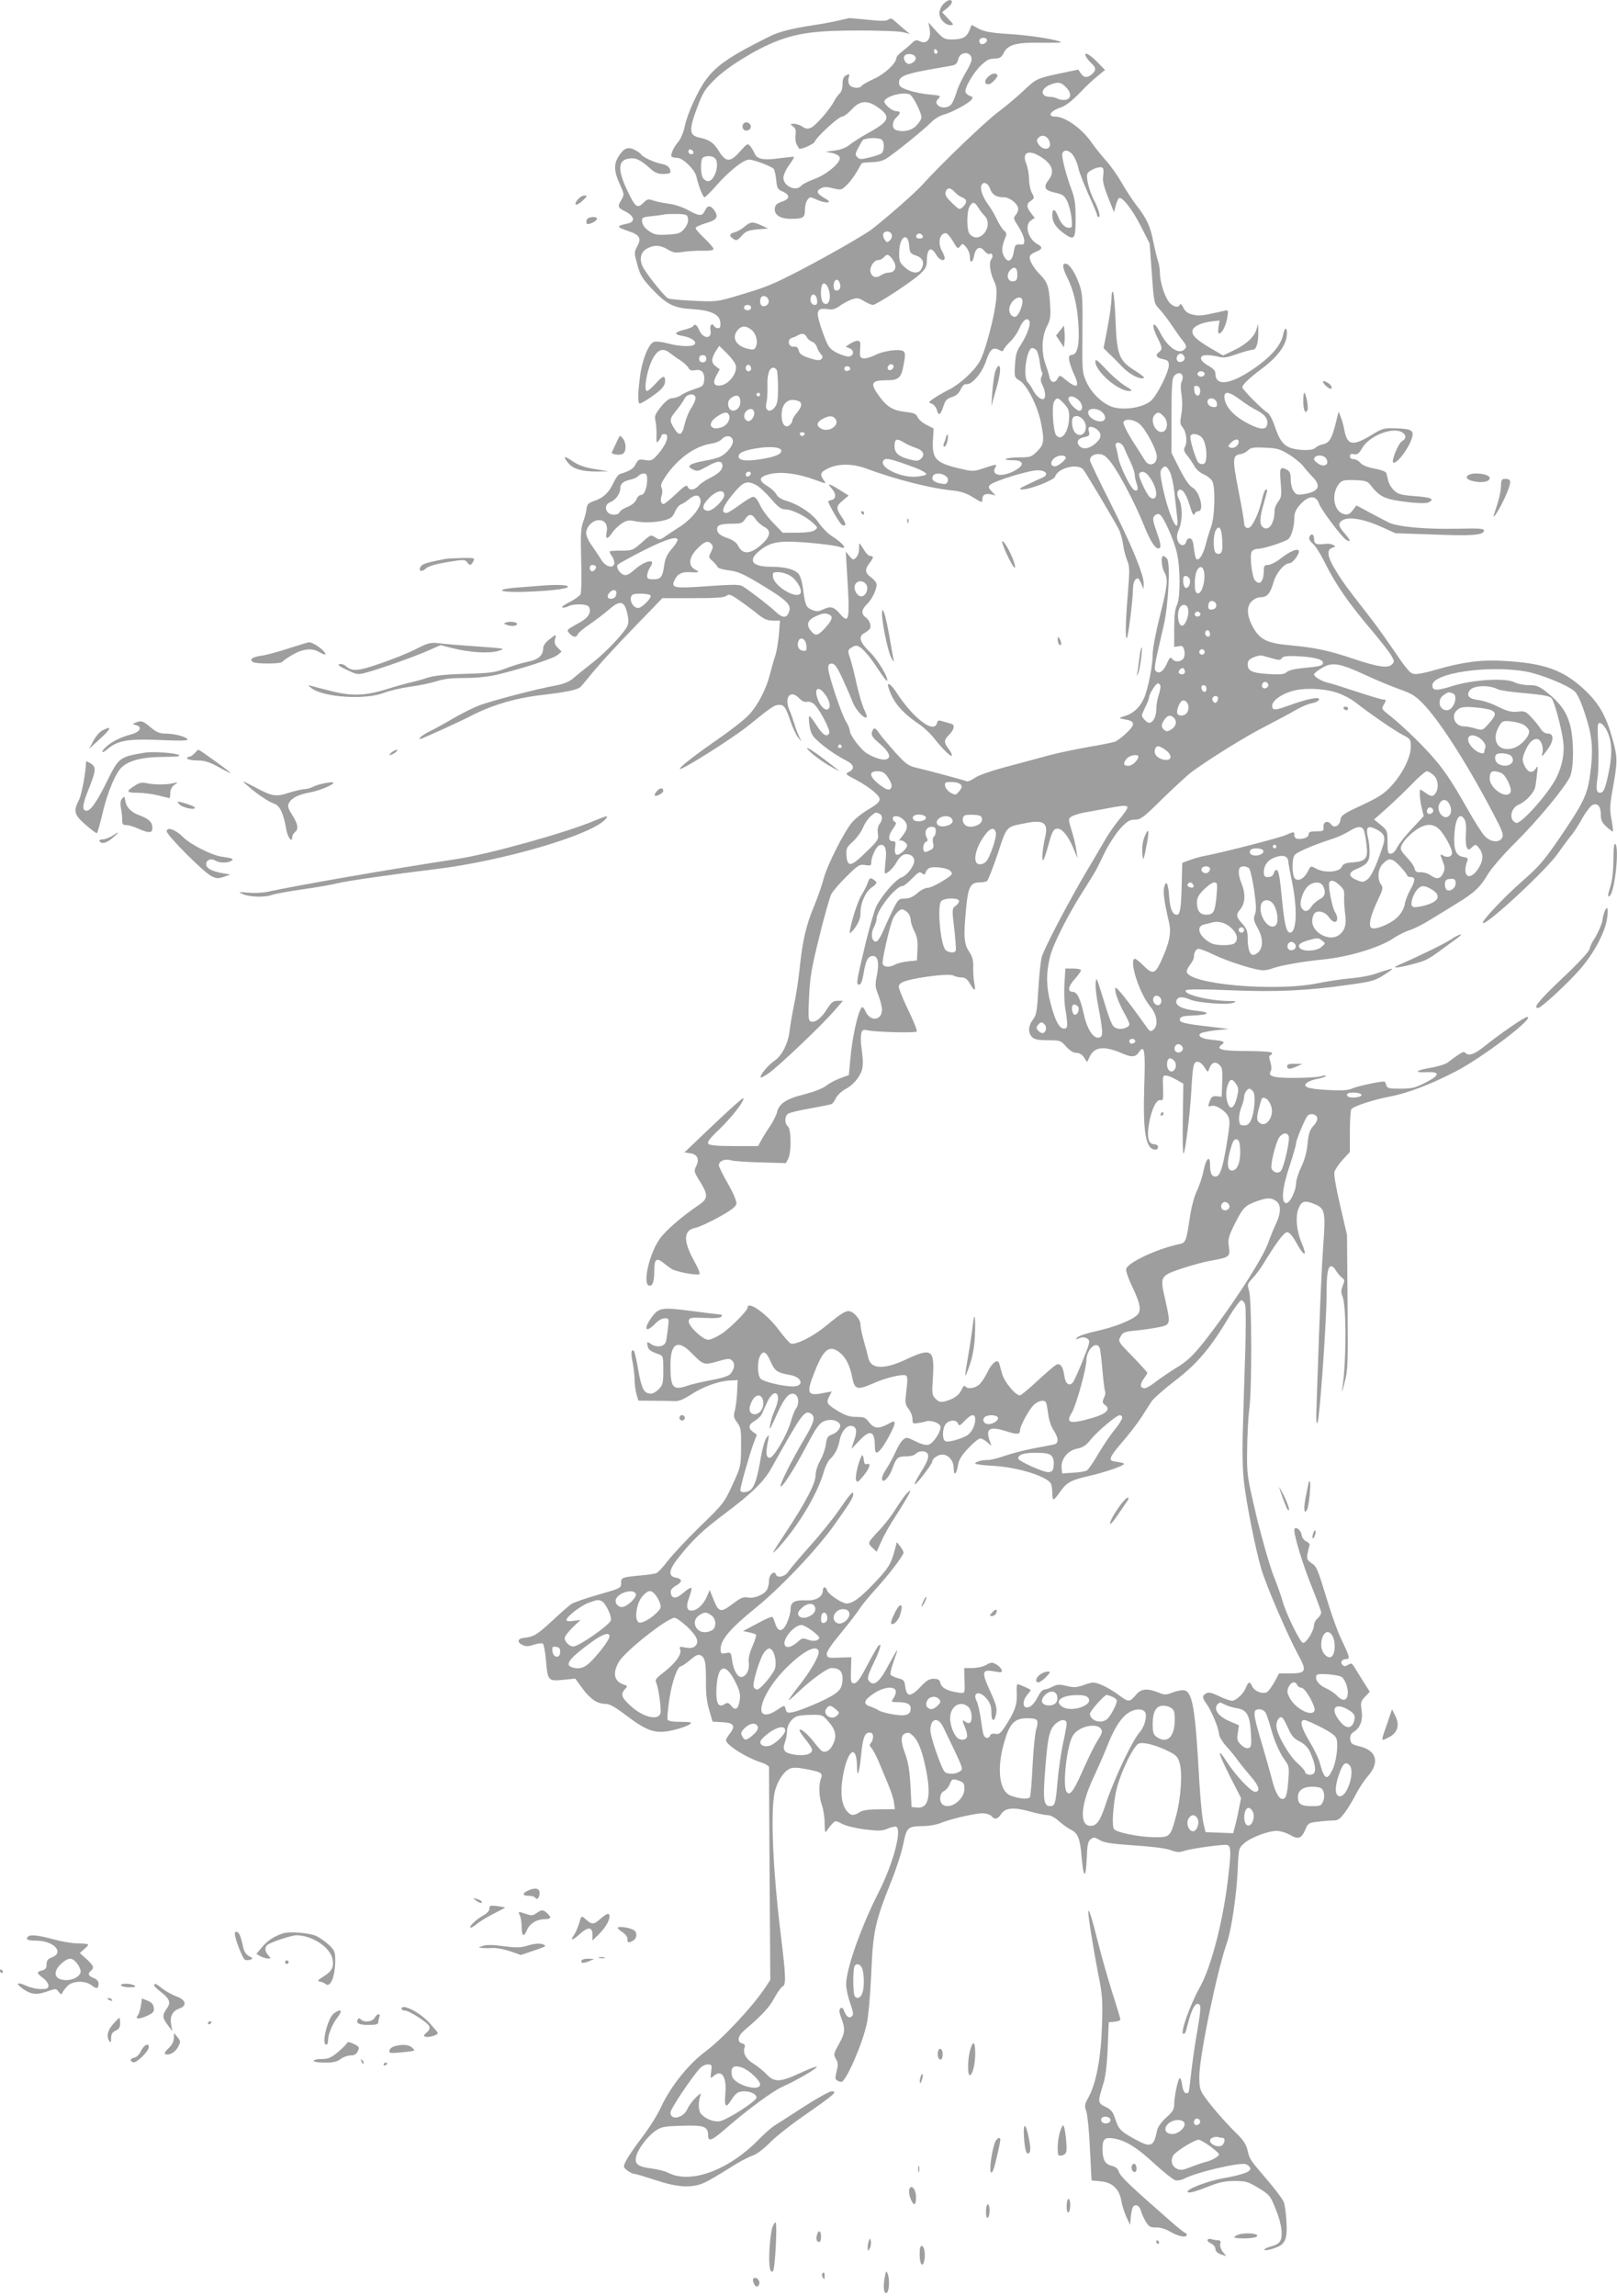 <?xml version="1.0" standalone="no"?>
<!DOCTYPE svg PUBLIC "-//W3C//DTD SVG 20010904//EN"
 "http://www.w3.org/TR/2001/REC-SVG-20010904/DTD/svg10.dtd">
<svg version="1.0" xmlns="http://www.w3.org/2000/svg"
 width="902pt" height="1280pt" viewBox="0 0 902 1280"
 preserveAspectRatio="xMidYMid meet">
<g transform="translate(0,1280) scale(0.1,-0.1)"
fill="#9e9e9e" stroke="none">
<path d="M5262 12777 c-12 -13 -22 -35 -22 -50 0 -33 32 -67 62 -67 20 0 19 3
-13 36 l-34 36 28 22 c15 12 27 27 27 34 0 19 -25 14 -48 -11z"/>
<path d="M4675 12685 c-33 -8 -94 -19 -135 -25 -119 -18 -196 -37 -247 -63
-216 -107 -297 -162 -354 -240 -45 -60 -105 -192 -119 -260 -6 -32 -22 -70
-35 -86 -28 -32 -47 -76 -38 -85 4 -3 17 -6 31 -6 31 0 99 -66 107 -106 11
-49 36 -114 45 -114 4 0 36 31 70 70 70 79 148 140 178 140 29 0 130 -39 139
-53 4 -7 10 -34 13 -62 4 -45 8 -51 38 -64 41 -19 38 -41 -8 -56 -26 -9 -36
-18 -38 -37 -4 -36 30 -58 89 -58 69 0 79 6 79 49 0 21 6 46 14 56 13 19 15
19 54 1 22 -10 48 -16 58 -14 15 2 11 8 -19 25 -42 25 -46 38 -16 54 16 8 33
8 66 -1 44 -10 47 -10 75 17 17 15 41 48 56 73 14 25 27 47 29 50 2 2 28 5 58
6 38 1 63 8 87 25 64 44 203 158 238 193 20 21 51 41 75 47 44 12 136 61 154
83 10 11 8 16 -8 21 -10 3 -22 13 -25 21 -8 22 47 115 90 153 35 31 39 33 84
35 17 1 29 10 38 29 23 48 70 61 206 59 66 -1 118 0 115 2 -13 14 -170 39
-285 46 -102 6 -140 13 -173 29 l-41 22 -11 -27 c-15 -40 -38 -53 -94 -54 -47
0 -52 3 -93 47 l-43 48 6 -32 c12 -60 -15 -94 -56 -72 -17 8 -25 6 -44 -13
-13 -13 -37 -33 -54 -46 -17 -13 -31 -29 -31 -35 0 -29 -66 -91 -126 -117 -34
-16 -65 -33 -68 -39 -10 -16 -52 -13 -66 4 -7 9 -10 25 -6 40 6 24 5 25 -14
15 -15 -8 -20 -21 -20 -49 0 -23 -6 -44 -16 -52 -8 -7 -22 -26 -31 -43 -23
-45 -102 -136 -129 -148 -18 -8 -29 -7 -48 6 -14 9 -36 16 -48 16 -22 -1 -22
-1 -4 -15 14 -10 17 -23 14 -47 -3 -18 0 -42 6 -53 6 -11 12 -21 13 -23 4 -10
83 24 88 38 8 25 133 140 153 140 9 0 33 18 53 40 45 49 85 53 141 15 81 -55
72 -80 -50 -147 -41 -23 -87 -52 -103 -66 -19 -15 -48 -27 -82 -31 l-52 -7 37
-7 c20 -4 39 -15 42 -24 10 -26 -70 -95 -141 -121 -33 -12 -66 -29 -73 -37
-29 -35 -100 -4 -100 44 0 15 14 46 31 69 17 24 30 45 28 47 -2 2 -38 -2 -79
-7 -88 -13 -127 -6 -140 25 -5 12 -16 31 -24 41 -15 18 -17 17 -57 -27 -55
-64 -80 -63 -120 2 -30 48 -52 62 -112 75 -52 12 -54 43 -11 158 34 92 45 110
101 165 71 71 229 168 344 213 122 47 224 60 463 60 116 0 227 -4 246 -10 l35
-9 -30 25 c-16 14 -40 34 -53 46 -17 16 -25 18 -36 9 -11 -9 -40 -9 -116 -1
-56 5 -103 10 -104 9 0 0 -28 -7 -61 -14z m829 -104 c9 -15 -23 -36 -36 -23
-5 5 -7 15 -4 21 9 13 33 14 40 2z m-274 -72 c0 -5 -4 -9 -10 -9 -5 0 -10 7
-10 16 0 8 5 12 10 9 6 -3 10 -10 10 -16z m190 -40 c0 -12 -16 -46 -35 -77
-19 -32 -42 -80 -50 -109 -9 -29 -22 -59 -31 -68 -20 -19 -58 -19 -74 0 -10
13 -10 19 4 34 16 17 14 18 -46 24 -35 2 -88 13 -118 23 -47 16 -55 23 -55 44
0 34 32 47 168 72 62 11 122 21 134 24 14 3 24 14 28 33 10 47 75 46 75 0z
m-312 9 c2 -9 -6 -22 -19 -28 -17 -10 -24 -9 -37 3 -8 9 -12 23 -8 32 8 22 60
16 64 -7z m-34 -204 c18 -7 66 -101 66 -128 0 -10 -13 -31 -29 -47 -29 -29
-76 -38 -115 -23 -22 9 -20 47 4 69 25 23 25 35 1 35 -27 0 -76 44 -67 59 18
28 103 49 140 35z m-160 -250 c23 -9 21 -71 -1 -82 -10 -5 -40 -15 -67 -21
-41 -10 -52 -10 -63 2 -13 13 -13 19 2 48 10 19 22 40 27 47 11 12 75 17 102
6z m-1046 -72 c2 -7 -3 -12 -12 -12 -9 0 -16 7 -16 16 0 17 22 14 28 -4z m120
-34 c29 -29 -1 -128 -38 -128 -11 0 -24 9 -30 19 -11 22 -13 80 -4 105 7 19
55 21 72 4z"/>
<path d="M6059 12482 c5 -9 19 -26 30 -36 26 -23 26 -38 3 -59 -25 -23 -47
-21 -63 4 l-14 21 -105 -22 c-126 -27 -129 -28 -205 -100 -33 -31 -94 -82
-135 -113 -72 -53 -326 -297 -420 -402 -41 -46 -186 -174 -285 -252 -44 -35
-311 -186 -462 -261 -110 -55 -142 -67 -297 -113 -105 -31 -114 -32 -237 -26
-71 3 -135 9 -143 14 -23 13 -128 145 -143 181 -18 42 -7 79 28 97 39 21 72
19 114 -6 31 -19 44 -20 88 -13 29 4 78 7 110 6 37 -1 57 3 57 10 0 7 -23 33
-50 59 -28 26 -50 52 -50 57 0 6 25 18 55 27 63 18 75 34 51 70 -21 32 -40 32
-54 0 -15 -32 -31 -31 -95 4 -29 16 -76 32 -107 35 -30 4 -69 12 -86 18 -27
10 -34 8 -53 -11 -36 -36 -46 -28 -89 61 -57 118 -56 173 2 183 39 8 65 -3
119 -51 29 -27 46 -34 77 -34 22 0 40 4 40 9 0 26 -16 41 -48 47 -41 7 -107
38 -117 54 -3 6 -20 17 -36 25 -36 19 -61 8 -89 -38 -27 -43 -25 -84 7 -153
25 -55 26 -59 10 -87 -24 -40 -22 -44 23 -67 49 -25 55 -56 13 -66 -68 -14
-67 -19 4 -43 62 -21 72 -40 48 -84 -18 -34 -18 -37 0 -102 15 -57 27 -77 78
-132 84 -89 123 -110 224 -116 108 -7 157 -29 161 -74 2 -24 -1 -33 -12 -33
-8 0 -18 5 -21 10 -13 22 -27 9 -22 -20 11 -52 -41 -52 -63 0 -13 30 -24 37
-34 21 -3 -5 -26 -14 -51 -20 -55 -14 -58 -26 -7 -34 45 -8 78 -29 68 -45 -10
-17 -81 -15 -150 3 -32 9 -68 13 -78 9 -29 -9 -65 -97 -77 -187 -13 -92 -14
-157 -3 -157 11 0 76 42 111 72 20 17 31 36 31 52 0 36 -12 33 -54 -14 -20
-22 -41 -40 -47 -40 -19 0 -3 104 25 165 30 66 62 80 104 46 15 -12 42 -31 60
-42 18 -12 37 -30 42 -40 8 -14 18 -17 38 -13 36 7 54 -14 50 -57 -3 -29 -8
-34 -53 -48 -28 -9 -62 -24 -75 -34 -13 -9 -36 -17 -50 -17 -17 -1 -36 -15
-63 -48 -32 -40 -37 -52 -31 -77 4 -16 7 -52 6 -80 -1 -46 0 -48 13 -31 8 11
15 23 15 28 0 4 7 8 15 8 35 0 13 -61 -44 -123 -22 -24 -31 -27 -63 -22 -33 6
-38 4 -52 -23 -13 -26 -32 -38 -88 -55 -9 -3 -25 -25 -36 -49 -24 -53 -56 -84
-107 -101 -33 -11 -40 -19 -43 -43 -1 -16 -10 -49 -19 -73 -13 -36 -15 -74
-11 -216 3 -95 1 -180 -4 -189 -5 -9 -32 -28 -61 -43 -29 -14 -47 -28 -40 -30
7 -2 21 0 32 6 31 17 111 14 117 -4 14 -35 -6 -62 -67 -94 -58 -32 -60 -34
-43 -52 20 -23 40 -25 47 -5 3 8 33 33 66 55 32 22 81 59 106 81 63 55 86 51
103 -15 9 -36 9 -57 2 -74 -18 -40 -121 -149 -195 -206 -38 -30 -86 -68 -105
-85 -25 -21 -54 -33 -95 -41 -108 -19 -375 -89 -437 -114 -33 -13 -96 -45
-141 -71 -44 -26 -102 -58 -129 -71 -42 -21 -69 -43 -53 -43 8 0 220 96 289
132 113 58 247 97 388 113 131 15 193 28 213 42 6 5 28 31 50 58 53 66 131
152 284 310 l126 130 171 0 c124 0 175 3 186 13 13 11 24 8 64 -20 27 -18 73
-52 102 -75 42 -35 61 -43 93 -43 l40 0 -6 -77 c-4 -43 -13 -96 -20 -118 -8
-22 -21 -69 -30 -104 -21 -84 -67 -172 -116 -225 -21 -24 -94 -81 -161 -128
-146 -101 -231 -168 -225 -175 10 -9 302 176 385 244 122 99 142 113 167 113
29 0 38 -12 64 -90 12 -36 31 -76 42 -90 l20 -25 -14 30 c-8 17 -20 48 -26 70
-7 22 -19 57 -28 77 -30 72 7 116 56 64 14 -15 30 -22 44 -19 14 3 30 -4 44
-19 31 -34 85 -139 79 -154 -11 -28 -36 -13 -71 42 -20 31 -38 54 -41 51 -3
-3 -2 -27 2 -54 5 -36 15 -56 39 -78 43 -41 111 -88 163 -114 47 -24 53 -48
15 -66 -19 -10 -16 -13 42 -43 35 -18 80 -48 101 -67 48 -41 42 -55 -37 -101
-30 -18 -68 -48 -85 -68 -45 -52 -141 -242 -160 -317 -9 -35 -33 -104 -54
-154 -43 -102 -64 -192 -80 -350 -6 -60 -20 -148 -30 -195 -10 -47 -21 -112
-25 -144 -7 -71 -43 -143 -86 -171 -34 -23 -84 -83 -75 -92 3 -3 24 9 48 26
60 44 293 266 357 340 l53 61 -30 0 c-24 0 -34 -8 -58 -45 -32 -52 -68 -79
-91 -70 -14 5 -15 23 -10 134 5 110 13 160 57 337 28 115 59 222 67 239 9 16
47 61 86 99 64 63 72 68 103 63 29 -5 34 -3 34 14 0 31 27 89 45 96 31 11 43
-17 35 -87 -4 -36 -6 -66 -4 -68 7 -10 48 28 65 60 12 23 29 40 44 44 28 7 55
-10 55 -35 0 -29 -40 -82 -71 -93 -32 -11 -108 -98 -140 -160 -11 -21 -37
-112 -59 -201 -53 -222 -56 -237 -38 -237 11 0 18 20 26 66 12 72 24 94 53 94
27 0 34 -43 20 -111 -10 -51 -9 -63 9 -108 11 -29 20 -65 20 -80 0 -61 -64
-69 -91 -12 -12 26 -18 31 -25 20 -22 -35 -51 -169 -61 -289 l-8 -84 -46 -17
c-26 -9 -62 -28 -81 -43 -22 -16 -69 -34 -123 -48 -97 -23 -140 -52 -150 -98
-4 -17 -21 -51 -39 -78 -18 -26 -40 -62 -50 -80 l-17 -32 -132 0 c-90 0 -137
4 -145 12 -9 9 4 28 61 82 73 71 144 163 133 173 -3 3 -78 -64 -166 -148
l-162 -154 33 -5 c40 -6 52 -34 32 -73 -13 -26 -12 -31 22 -85 46 -75 45 -95
-6 -130 -98 -66 -189 -145 -222 -194 -57 -84 -93 -248 -56 -256 20 -4 29 24
29 90 0 57 13 67 48 39 15 -12 36 -28 47 -35 22 -16 142 -39 157 -30 4 3 -8
35 -28 70 -65 117 -63 176 8 189 18 4 76 30 128 59 70 39 96 59 98 75 2 13
-17 58 -47 111 -28 48 -51 95 -51 103 0 24 33 38 67 28 16 -5 92 -10 169 -12
l138 -4 13 25 c18 36 17 164 -2 180 -19 16 -19 54 0 70 8 6 64 20 125 30 61
11 115 22 120 25 6 4 17 19 25 36 9 16 33 38 55 49 22 11 52 39 67 62 29 43
32 71 18 171 -4 26 -4 59 -1 73 6 23 10 25 39 19 51 -10 266 -15 271 -6 3 4
-11 41 -30 82 -20 41 -45 96 -56 124 -19 49 -19 50 0 65 28 23 262 56 290 41
11 -6 32 -11 47 -11 19 0 31 -9 46 -35 27 -45 33 -44 24 3 -4 20 -7 60 -6 89
1 40 -5 61 -24 89 -28 42 -31 83 -15 248 11 111 24 136 74 136 17 0 36 4 42 8
6 4 32 71 59 150 52 159 46 151 153 172 103 21 130 3 113 -73 -15 -65 -22
-139 -12 -133 4 3 16 36 26 73 23 86 31 103 54 103 26 0 59 -40 87 -106 l25
-59 -7 45 c-3 25 -15 74 -26 109 -19 61 -19 66 -3 77 10 7 41 17 69 23 28 5
80 14 116 21 155 29 154 29 81 -62 -27 -33 -64 -87 -82 -120 -19 -33 -62 -106
-96 -163 -101 -170 -241 -437 -252 -482 -6 -23 -15 -104 -19 -181 -7 -121 -11
-142 -30 -167 -27 -34 -28 -76 -4 -98 14 -13 37 -17 88 -17 68 0 71 -1 101
-35 21 -23 40 -35 57 -35 16 0 32 -9 43 -26 l17 -26 17 35 c27 52 82 56 181
13 50 -22 73 -20 90 6 32 48 38 14 31 -185 -8 -266 8 -357 64 -357 7 0 13 7
13 15 0 8 -9 15 -20 15 -34 0 -44 38 -30 117 13 79 43 138 65 129 13 -4 15 7
13 67 -3 68 -2 72 18 70 12 -1 38 -12 58 -24 l37 -21 -3 -199 c-2 -109 0 -195
4 -191 10 10 36 217 43 342 9 153 12 170 36 170 11 0 27 -13 38 -31 17 -28 20
-29 25 -11 12 37 34 47 57 26 17 -15 19 -28 17 -98 l-3 -81 -28 3 c-21 2 -29
-3 -37 -23 -13 -35 -13 -37 8 -31 23 8 80 -28 94 -60 10 -21 8 -50 -9 -153
-24 -142 -38 -181 -64 -181 -20 0 -29 20 -29 67 0 55 -23 34 -36 -33 -6 -32
-23 -84 -38 -115 -16 -34 -31 -94 -40 -155 -18 -122 -22 -133 -55 -140 -126
-26 -294 -105 -299 -140 -2 -11 13 -54 32 -94 46 -95 54 -135 32 -159 -27 -30
-127 -70 -228 -92 -51 -11 -100 -27 -108 -35 -13 -13 -12 -14 11 -5 20 7 32 6
45 -3 16 -12 15 -20 -25 -119 -23 -58 -48 -113 -55 -123 -20 -27 -43 -10 -49
36 -7 51 -23 73 -46 60 -10 -5 -56 -45 -104 -89 -48 -45 -92 -81 -98 -81 -24
0 -87 76 -99 120 -7 25 -14 51 -16 58 -8 28 -40 5 -65 -47 -14 -30 -36 -62
-48 -72 -26 -21 -66 -25 -77 -8 -4 7 -12 -1 -20 -19 -13 -31 -46 -54 -96 -66
-21 -5 -33 -1 -49 15 -20 20 -21 28 -15 121 10 155 -7 166 -153 97 -120 -56
-193 -53 -207 9 -3 15 -14 57 -25 94 -10 36 -19 78 -19 93 0 30 -40 75 -67 75
-20 0 -49 -19 -134 -89 -70 -57 -166 -103 -189 -91 -9 5 -38 38 -64 73 -66 90
-176 169 -176 126 0 -17 -99 -117 -150 -149 -26 -16 -57 -30 -69 -30 -31 0
-113 78 -109 104 3 20 8 21 89 18 55 -3 89 0 93 7 4 6 4 11 -1 11 -4 0 -76 9
-160 20 -170 22 -187 20 -226 -32 -50 -68 -37 -95 18 -38 16 17 39 30 53 30
24 0 24 -1 18 -57 -4 -32 -9 -66 -12 -75 -8 -26 -50 -33 -80 -13 -25 16 -26
16 -22 -6 3 -23 15 -33 61 -49 26 -9 27 -11 27 -90 0 -73 -3 -83 -25 -105 -13
-14 -32 -25 -43 -25 -39 0 -52 23 -71 128 -9 56 -21 105 -24 109 -16 15 -19
-10 -8 -63 6 -32 11 -76 11 -98 0 -23 5 -58 10 -78 l11 -37 87 -1 c48 0 101
-1 118 -2 20 -1 49 11 86 35 66 44 156 77 218 80 l45 2 -3 -64 c-1 -35 -7 -81
-12 -102 -9 -34 -8 -43 12 -70 21 -28 23 -41 22 -138 -1 -105 -1 -108 -48
-209 -46 -101 -51 -107 -182 -234 -74 -72 -155 -159 -180 -192 -26 -34 -54
-64 -63 -67 -9 -4 -50 -10 -91 -13 -102 -10 -106 -12 -105 -43 0 -27 -4 -29
-127 -64 -70 -20 -137 -43 -150 -52 -13 -8 -62 -51 -110 -96 -84 -77 -100 -87
-157 -93 -34 -4 -38 -25 -7 -39 20 -10 35 -9 65 1 21 7 43 10 49 6 5 -3 13
-43 17 -88 10 -119 12 -122 95 -114 l69 7 40 -55 c45 -60 83 -86 130 -86 20 0
52 -17 103 -56 131 -100 175 -114 278 -89 38 9 77 23 87 31 16 12 10 13 -50
14 -47 0 -69 4 -73 13 -3 8 2 59 10 115 15 96 45 182 65 182 5 0 28 16 51 35
33 28 45 33 60 25 24 -13 29 -44 28 -152 -1 -57 5 -109 18 -152 l19 -65 55 -3
c64 -3 75 -21 41 -64 -12 -15 -21 -31 -21 -36 0 -27 114 -99 203 -127 20 -7
37 -18 37 -24 0 -7 1 -276 3 -599 l4 -587 -25 -38 c-75 -113 -240 -289 -338
-362 -95 -71 -194 -195 -248 -312 -19 -41 -66 -116 -106 -168 -40 -52 -79
-110 -88 -129 -16 -33 -16 -35 7 -53 13 -10 30 -19 38 -19 8 0 61 -16 119 -35
123 -41 204 -46 272 -15 23 10 84 46 135 78 50 33 110 65 132 72 25 8 61 35
100 74 33 34 124 105 201 158 158 110 179 128 143 128 -12 0 -84 -40 -158 -88
-75 -49 -149 -96 -165 -106 -15 -10 -51 -42 -80 -71 -169 -175 -383 -254 -509
-189 -17 9 -60 20 -96 24 -75 10 -94 26 -81 71 12 42 64 110 107 139 32 22 48
25 148 28 123 4 145 -4 145 -54 0 -36 20 -30 90 31 131 114 270 216 326 241
75 33 197 104 190 111 -2 3 -45 -13 -94 -36 -111 -51 -142 -52 -185 -7 -18 19
-51 46 -74 60 -43 26 -61 61 -49 92 4 11 -1 18 -14 21 -30 8 -25 41 11 72 98
83 140 128 168 180 17 32 38 61 46 65 21 8 19 57 -10 292 -43 356 -57 666 -35
785 12 60 49 121 85 137 17 8 40 8 82 0 94 -17 104 -23 93 -53 -14 -37 -12
-103 5 -150 8 -22 15 -67 15 -100 1 -51 3 -57 13 -41 7 11 20 28 30 38 17 18
18 18 55 -1 20 -11 78 -25 127 -31 77 -9 96 -9 128 5 21 9 42 13 47 10 32 -20
-18 -205 -96 -360 -101 -198 -184 -433 -184 -519 0 -22 10 -69 22 -103 17 -47
20 -65 11 -74 -15 -15 -32 -4 -44 29 -7 18 -13 22 -21 14 -8 -8 -7 -22 5 -54
24 -61 21 -84 -14 -146 -29 -52 -30 -57 -16 -82 13 -21 13 -33 4 -68 -9 -36
-9 -45 3 -52 8 -5 20 -8 25 -7 28 9 117 214 141 327 8 36 19 160 24 275 10
238 21 289 111 514 28 69 59 164 68 211 20 95 23 97 119 99 29 1 69 8 90 17
52 22 190 54 233 54 20 0 42 -7 49 -15 18 -22 35 -19 54 10 23 36 70 40 158
16 41 -12 86 -21 101 -21 16 0 42 -13 64 -34 21 -18 52 -41 70 -49 37 -20 49
-51 57 -156 10 -115 23 -118 28 -6 3 80 7 100 23 111 16 12 23 11 49 -5 25
-15 64 -21 191 -30 96 -6 178 -16 204 -26 35 -13 50 -14 78 -4 41 13 223 38
240 32 19 -7 21 -35 6 -164 -27 -249 -95 -515 -162 -633 -54 -97 -110 -256
-90 -256 5 0 11 6 13 12 2 7 12 41 21 76 20 67 39 92 57 74 7 -7 4 -47 -12
-139 -13 -70 -28 -177 -35 -238 -15 -129 -12 -115 -29 -115 -10 0 -17 16 -22
46 -3 25 -10 42 -14 37 -11 -11 -30 -106 -30 -147 0 -26 -9 -41 -44 -72 -26
-23 -47 -52 -51 -70 -19 -95 -34 -101 -128 -49 -77 43 -87 53 -107 114 -12 37
-22 49 -52 64 -44 20 -45 28 -17 117 16 48 23 104 28 210 l6 145 33 3 c17 2
32 7 32 12 0 5 -20 72 -45 149 -24 77 -60 202 -79 278 -35 139 -54 199 -55
175 -2 -24 30 -219 55 -347 24 -118 26 -145 21 -295 -6 -178 -33 -320 -78
-399 -19 -34 -20 -43 -9 -73 6 -18 16 -112 20 -208 5 -96 9 -176 9 -176 1 -1
24 -4 53 -6 64 -7 102 -43 113 -109 4 -24 17 -64 28 -89 l21 -45 4 45 c2 24 8
50 13 57 15 17 36 5 44 -25 4 -15 16 -42 27 -59 17 -28 25 -33 56 -32 23 1 54
-8 82 -25 46 -26 90 -34 90 -16 0 6 -3 10 -7 10 -5 0 -40 28 -80 63 -226 197
-282 251 -291 277 -7 20 -19 30 -42 35 -35 8 -50 35 -50 93 0 54 11 66 56 60
68 -9 133 -48 232 -140 53 -49 107 -91 118 -94 12 -3 35 1 50 9 70 36 303 91
342 81 11 -3 23 -13 26 -21 8 -20 -40 -38 -147 -57 -88 -15 -211 -62 -202 -77
6 -9 43 1 129 35 47 19 83 26 133 26 63 0 75 -4 133 -39 61 -37 66 -42 96
-117 36 -87 44 -163 19 -187 -8 -9 -28 -18 -45 -22 -16 -4 -32 -11 -36 -16 -7
-11 38 -2 76 15 41 18 52 52 46 141 -2 44 -9 93 -15 108 -6 15 -45 68 -88 118
-102 119 -103 121 -114 171 -8 32 -23 56 -62 94 -62 60 -145 156 -181 209 -22
31 -26 49 -26 106 0 113 98 587 154 747 25 69 54 269 60 402 5 123 6 125 34
151 36 33 133 70 183 71 20 0 54 -10 76 -23 47 -27 64 -20 87 36 12 29 19 33
67 38 30 4 69 7 86 7 27 0 38 8 67 47 18 25 46 71 61 102 16 31 46 76 67 100
65 75 47 141 -47 164 -43 10 -50 16 -53 39 -2 19 3 31 21 43 36 23 51 66 42
121 -6 41 -4 49 20 74 l26 28 -37 58 c-20 33 -43 69 -50 81 -12 20 -17 21 -34
11 -15 -9 -22 -10 -31 -1 -15 15 -3 33 21 33 23 0 19 13 -30 115 -16 33 -50
125 -74 205 -59 192 -61 196 -92 216 -21 15 -25 23 -21 48 3 17 8 38 11 46 4
10 -2 19 -16 25 -14 6 -25 22 -28 40 -5 29 -40 50 -40 23 1 -38 47 -189 95
-309 30 -74 55 -142 55 -150 0 -8 -9 -22 -20 -32 -11 -9 -20 -26 -20 -37 0
-31 -42 -100 -61 -100 -16 0 -99 171 -115 235 -4 17 -26 80 -50 140 -23 61
-66 211 -96 335 -52 223 -53 227 -51 371 1 80 6 180 12 223 15 107 14 607 -1
658 -11 37 -10 40 19 71 17 18 43 52 58 77 78 127 118 180 135 180 13 0 31
-21 56 -67 41 -73 58 -70 26 5 -30 69 -37 150 -18 195 17 42 35 46 91 23 56
-24 60 -44 47 -224 -10 -138 -20 -362 -37 -872 -4 -109 -3 -139 5 -120 12 28
50 563 50 711 0 114 7 159 26 159 7 0 19 -10 25 -22 7 -12 21 -30 32 -39 19
-15 19 -19 7 -48 -9 -24 -10 -38 -2 -56 24 -53 23 -378 -2 -530 -3 -16 4 4 14
45 19 70 20 102 17 450 l-3 375 -38 163 c-23 98 -36 172 -32 188 4 14 25 45
46 68 l40 43 0 114 c0 63 4 119 8 125 11 16 128 54 214 70 97 18 227 67 366
139 149 76 450 305 401 305 -15 0 -146 -90 -240 -165 -56 -45 -86 -54 -105
-35 -10 10 -19 5 -100 -55 -12 -9 -50 -20 -85 -27 -90 -15 -108 -29 -34 -26
81 4 80 -16 -5 -59 -55 -28 -74 -33 -138 -33 -65 0 -74 2 -79 20 -3 11 -8 20
-11 20 -29 0 -145 -25 -174 -37 -30 -13 -59 -15 -145 -10 -111 6 -142 18 -110
42 11 7 36 17 58 20 21 4 41 11 44 15 3 5 -9 5 -27 -1 -18 -5 -85 -9 -149 -9
-119 0 -148 9 -130 39 5 7 4 29 -2 49 -9 27 -9 36 1 40 7 2 10 8 6 13 -3 5
-65 9 -137 9 -140 0 -177 9 -143 35 23 17 15 21 -57 28 -54 5 -81 22 -58 36 7
5 45 12 85 17 l71 7 -100 12 c-155 18 -177 24 -173 43 3 14 17 18 73 20 95 4
103 18 16 27 -78 8 -119 30 -108 58 8 21 33 22 78 3 45 -18 207 -30 239 -17
21 8 17 10 -30 10 -111 2 -256 39 -234 60 5 6 104 6 242 0 255 -11 435 -3 663
30 139 19 152 23 217 67 37 25 37 26 7 18 -16 -4 -50 -15 -75 -24 -25 -9 -83
-20 -129 -24 -46 -4 -131 -16 -190 -28 -240 -49 -731 -5 -731 66 0 7 9 25 20
39 11 14 20 32 20 40 0 27 12 47 27 47 8 0 47 -15 86 -34 76 -37 233 -86 272
-86 13 0 35 4 48 9 47 18 172 40 284 51 139 13 314 65 392 116 29 20 72 41 95
48 22 7 73 32 111 56 39 23 106 65 150 92 100 61 131 90 175 164 20 33 86 109
151 174 124 122 281 312 307 370 23 51 22 217 -2 296 -20 69 -56 117 -128 175
-43 33 -57 39 -99 39 -28 0 -64 7 -81 16 -50 26 -237 14 -346 -21 -89 -28
-112 -27 -112 4 0 68 311 114 521 77 85 -15 236 -77 273 -111 16 -14 37 -61
60 -133 40 -123 45 -195 25 -338 -14 -104 -39 -155 -163 -337 -93 -136 -121
-168 -210 -246 -103 -90 -233 -227 -224 -237 18 -17 361 302 420 390 23 33 54
75 69 93 15 17 44 61 64 98 20 36 46 70 57 76 29 15 48 -6 48 -53 0 -31 6 -45
32 -68 17 -16 33 -28 35 -26 2 2 -1 32 -8 68 -10 54 -9 79 6 163 29 160 29
181 0 285 -37 132 -76 199 -158 276 -118 109 -221 146 -447 159 -128 8 -230
-6 -384 -50 -48 -15 -100 -25 -114 -23 -28 3 -39 17 -147 175 -33 48 -89 125
-125 170 -107 137 -135 175 -173 239 -43 71 -48 109 -15 120 20 6 20 7 4 16
-10 6 -32 8 -50 5 -43 -6 -56 1 -56 29 0 27 -17 33 -26 9 -4 -9 4 -23 18 -35
14 -10 46 -61 71 -112 57 -115 129 -219 249 -361 51 -60 103 -126 116 -147 21
-36 22 -39 6 -55 -23 -22 -77 -14 -209 30 -135 46 -217 64 -347 76 -133 11
-176 30 -214 94 -38 65 -43 119 -14 150 14 15 35 25 51 25 37 0 55 20 73 84
16 54 61 106 91 106 17 0 58 57 50 70 -8 14 -52 -5 -104 -46 -24 -19 -55 -34
-68 -34 -18 0 -23 -5 -23 -27 0 -66 -22 -91 -50 -58 -16 20 -30 135 -18 158 5
10 20 17 36 17 26 0 127 31 164 51 20 11 38 68 38 121 0 25 8 46 26 67 49 59
94 64 112 13 12 -35 129 -190 153 -203 27 -14 23 -2 -11 38 -36 40 -38 58 -8
74 35 19 120 4 210 -37 l82 -37 206 -7 c219 -9 283 -4 288 20 2 13 -19 15
-148 12 -176 -4 -341 11 -386 36 -18 9 -65 34 -105 55 l-72 39 -22 -28 c-17
-22 -27 -26 -49 -20 -56 14 -72 112 -27 168 17 20 27 23 88 21 58 -2 71 -6 86
-25 55 -71 81 -83 223 -99 58 -6 91 -6 105 1 33 18 13 27 -80 34 -78 6 -93 11
-116 33 -14 14 -28 38 -31 52 -3 14 -8 33 -10 41 -2 10 -26 20 -66 27 -41 8
-69 19 -80 33 -9 11 -26 20 -37 20 -13 0 -21 6 -21 16 0 12 7 15 23 12 19 -4
28 3 45 33 39 68 166 119 221 90 26 -14 27 -37 3 -50 -23 -12 -66 -121 -48
-121 30 0 106 115 106 159 0 24 -20 31 -101 33 -59 2 -69 -1 -133 -40 -101
-61 -131 -55 -147 31 -4 23 -13 56 -20 72 l-12 30 -16 -65 c-22 -87 -36 -110
-71 -117 -16 -3 -35 -12 -41 -19 -14 -16 -79 -18 -131 -4 -47 13 -71 44 -98
126 -12 36 -30 69 -41 74 -26 15 -139 128 -139 141 0 14 42 54 111 105 83 62
130 125 137 181 5 50 -11 55 -21 5 -12 -58 -69 -124 -167 -190 -127 -87 -210
-97 -210 -26 0 16 -11 29 -40 45 -51 29 -55 59 -7 59 17 0 47 -4 65 -9 26 -8
47 -5 102 15 38 13 78 24 89 24 20 0 32 42 30 110 l-1 35 -9 -31 c-12 -43 -58
-85 -128 -118 l-58 -28 -69 40 c-79 46 -107 73 -102 99 4 23 49 44 106 51 l45
5 -6 -37 c-3 -20 -2 -36 3 -36 16 0 39 44 46 89 7 43 6 44 -17 38 -127 -29
-140 -30 -176 -21 -27 6 -42 17 -52 39 -8 16 -16 24 -19 17 -7 -21 -40 -13
-61 14 -26 33 -51 115 -51 165 0 21 -5 50 -11 66 -5 15 -16 59 -24 98 -18 93
-35 131 -93 207 -27 34 -65 94 -86 131 -21 37 -59 91 -85 120 -26 29 -61 73
-79 98 -54 81 -150 149 -207 149 -44 0 -26 31 27 49 33 11 64 35 110 82 34 36
81 80 103 97 l39 32 -44 45 c-45 46 -79 61 -61 27z m-114 -167 c32 -31 33 -63
1 -71 -13 -3 -33 -1 -44 5 -12 6 -31 11 -44 11 -54 0 -56 43 -4 66 45 19 64
17 91 -11z m-90 -306 c14 -43 -35 -53 -62 -13 -12 19 -12 24 2 38 20 19 50 7
60 -25z m135 -81 c11 -18 23 -49 26 -68 4 -19 29 -83 55 -142 27 -59 49 -112
49 -118 0 -5 4 -10 9 -10 12 0 0 43 -27 95 -27 54 -44 122 -37 145 6 20 68 46
85 35 6 -4 7 -22 4 -44 -5 -28 2 -57 27 -121 l33 -83 9 34 c5 19 13 38 17 43
16 16 74 -57 125 -157 l48 -95 12 -166 c12 -165 12 -167 42 -199 17 -18 47
-57 67 -87 20 -30 48 -70 62 -87 22 -27 24 -36 14 -48 -30 -36 -94 5 -136 86
-13 27 -29 49 -35 49 -12 0 -4 -29 22 -82 23 -46 24 -57 2 -73 -21 -16 -11
-31 27 -38 24 -5 30 -11 30 -33 0 -38 -63 -163 -98 -197 -39 -37 -144 -56
-210 -38 -58 16 -124 78 -153 144 -22 50 -23 61 -21 269 2 193 0 223 -17 272
-23 65 -56 116 -77 116 -20 0 -17 -24 10 -79 33 -65 54 -149 61 -251 8 -114
-3 -174 -33 -178 -20 -3 -22 -8 -17 -35 4 -18 15 -50 26 -73 34 -72 18 -84
-43 -34 -36 30 -37 30 -48 10 -15 -29 -39 -25 -46 8 -3 15 -13 47 -22 72 -24
65 -21 155 8 210 20 40 22 54 17 132 -6 94 -15 117 -59 161 -35 36 -60 81 -53
99 3 8 19 19 35 25 36 14 38 25 7 42 -52 28 -74 107 -36 132 l21 14 -21 27
c-26 33 -27 52 0 69 19 13 20 16 5 44 -9 17 -16 52 -16 78 0 26 -7 64 -15 84
-26 61 10 81 75 42 70 -42 86 -86 49 -133 -31 -40 -22 -58 36 -70 44 -10 52
-16 68 -48 10 -21 21 -62 24 -93 5 -50 4 -55 -14 -55 -24 0 -45 23 -63 68 -16
40 -30 41 -30 2 0 -40 21 -71 71 -106 53 -36 59 -27 59 94 0 70 -5 106 -21
150 -33 87 -59 191 -53 207 10 26 43 17 64 -17z m-468 -178 c12 -36 35 -50 78
-50 34 0 80 -38 80 -66 0 -10 -7 -25 -15 -34 -13 -15 -12 -21 16 -63 16 -25
31 -58 32 -74 2 -24 -1 -28 -24 -26 -24 1 -27 -3 -33 -36 -8 -53 -29 -69 -50
-39 -20 28 -20 58 -2 103 13 30 13 35 -4 50 -10 9 -28 38 -40 63 -12 26 -33
62 -47 80 -29 39 -47 87 -39 107 9 25 36 17 48 -15z m-196 -21 c10 -12 29 -25
42 -30 27 -10 28 -30 3 -53 -19 -17 -21 -16 -61 23 -31 30 -40 45 -35 61 8 26
27 26 51 -1z m131 -86 c9 -16 25 -36 35 -46 26 -25 23 -73 -6 -102 -26 -26
-56 -25 -78 2 -16 20 -16 121 0 151 17 29 28 28 49 -5z m-1619 -64 c2 -17 -6
-37 -21 -55 -22 -25 -33 -29 -93 -32 -60 -3 -74 -1 -104 20 -22 15 -36 33 -38
50 -3 25 -1 27 55 33 32 3 65 8 73 10 8 2 40 2 70 2 51 -2 55 -4 58 -28z
m1136 -86 c4 -9 0 -23 -9 -32 -15 -15 -17 -14 -30 2 -7 11 -11 25 -8 33 7 19
39 18 47 -3z m174 -11 c2 -7 -6 -12 -17 -12 -21 0 -27 11 -14 24 9 9 26 2 31
-12z m168 -27 c24 -42 27 -44 40 -28 13 17 15 17 34 -6 11 -13 20 -36 20 -52
0 -41 16 -36 24 7 9 44 33 55 57 25 10 -12 23 -20 28 -17 16 10 24 -14 11 -29
-15 -18 -7 -77 16 -124 13 -26 15 -49 11 -100 -8 -90 -62 -296 -92 -346 -32
-56 -112 -128 -176 -160 -30 -15 -67 -37 -83 -48 -28 -20 -28 -21 -8 -28 12
-5 24 -20 28 -34 9 -36 20 -31 36 18 11 35 19 44 48 53 24 8 39 21 49 43 9 20
21 31 31 29 31 -5 88 62 110 128 22 67 39 81 73 63 17 -9 22 -9 26 2 2 8 19
28 36 44 18 17 42 51 53 78 20 45 45 61 55 34 7 -19 -17 -81 -49 -130 -23 -34
-29 -56 -32 -112 -4 -69 -3 -70 26 -87 39 -23 98 -137 117 -227 22 -108 20
-128 -19 -167 -31 -31 -39 -34 -97 -34 -35 0 -70 -4 -77 -8 -7 -5 8 -8 35 -8
60 1 71 -24 22 -53 -70 -43 -143 -36 -118 11 12 22 11 22 -62 -2 -56 -19 -63
-19 -124 -5 -144 33 -166 54 -161 158 l4 68 -39 20 c-22 11 -45 30 -50 43 -9
19 -21 24 -64 29 -71 7 -106 27 -149 86 -55 75 -48 91 43 91 65 0 79 14 92 89
10 52 9 65 -2 73 -22 14 -112 2 -158 -22 -24 -12 -52 -20 -64 -18 -20 3 -22 8
-19 51 3 40 1 47 -15 47 -10 0 -29 -8 -42 -17 l-24 -16 22 -9 c27 -10 25 -42
-4 -46 -11 -1 -40 8 -65 20 -38 20 -48 31 -67 79 -12 30 -28 77 -35 103 -15
56 -4 70 51 62 25 -4 41 1 65 18 17 13 47 29 66 36 32 11 39 10 70 -9 19 -11
41 -21 49 -21 20 0 217 129 262 171 31 29 39 44 39 72 0 71 23 88 52 37 17
-30 48 -41 48 -17 -1 6 -7 23 -15 37 -26 45 -14 100 22 100 6 0 24 -20 39 -45z
m-244 -28 c3 -36 6 -41 38 -52 38 -13 49 -39 30 -74 -15 -30 -54 -26 -92 8
-30 27 -33 35 -32 84 0 89 50 119 56 34z m-100 -64 c36 -42 28 -83 -16 -83
-12 0 -31 -7 -43 -15 -26 -18 -49 -11 -57 18 -7 27 19 67 43 67 10 0 24 7 31
15 16 19 24 19 42 -2z m703 -94 c0 -25 -5 -35 -19 -37 -34 -7 -47 35 -20 63
24 23 39 13 39 -26z m-990 -49 c8 -24 -1 -40 -21 -40 -8 0 -14 10 -14 23 0 40
24 51 35 17z m-65 -26 c21 -53 3 -107 -27 -83 -19 17 -18 109 2 109 9 0 20
-12 25 -26z m-62 -67 c2 -19 -1 -27 -13 -27 -19 0 -30 24 -21 46 9 23 31 11
34 -19z m-270 -3 c3 -22 -21 -39 -39 -28 -11 6 -12 38 -2 48 13 13 38 1 41
-20z m1415 4 c5 -17 -12 -69 -29 -87 -17 -19 -44 2 -44 33 0 46 60 90 73 54z
m-1513 -43 c0 -8 -9 -15 -20 -15 -11 0 -20 7 -20 15 0 8 9 15 20 15 11 0 20
-7 20 -15z m-3 -120 c28 -19 43 -64 31 -94 -7 -20 -13 -23 -40 -17 -72 14
-101 64 -61 108 20 22 41 23 70 3z m313 -44 c5 -11 19 -22 29 -26 11 -3 23
-16 27 -28 3 -12 13 -30 22 -40 12 -13 13 -20 4 -29 -9 -9 -25 -8 -66 5 -42
14 -55 23 -60 42 -5 18 -12 24 -29 22 -29 -3 -38 40 -10 49 10 3 25 9 33 14
24 14 39 11 50 -9z m-396 -157 c12 -46 -44 -114 -93 -114 -30 0 -35 18 -15 56
l19 35 -24 18 c-25 19 -24 43 6 90 l15 23 43 -42 c24 -24 46 -53 49 -66z
m1674 87 c7 -4 17 -33 21 -64 4 -32 10 -60 14 -63 3 -4 2 -15 -3 -24 -7 -13
-5 -27 5 -47 15 -29 20 -65 9 -76 -12 -11 -43 13 -60 45 -9 18 -23 39 -31 47
-29 28 -6 192 26 191 3 0 12 -4 19 -9z m830 -44 c4 -20 -25 -34 -39 -20 -14
14 1 45 20 41 9 -2 17 -11 19 -21z m-2668 -7 c0 -13 -7 -20 -20 -20 -13 0 -20
7 -20 20 0 13 7 20 20 20 13 0 20 -7 20 -20z m250 -56 c0 -8 -7 -14 -15 -14
-15 0 -21 21 -9 33 10 9 24 -2 24 -19z m794 17 c3 -5 -1 -14 -8 -20 -16 -13
-32 2 -21 19 8 12 22 13 29 1z m-241 -16 c1 -5 -6 -11 -15 -13 -11 -2 -18 3
-18 13 0 17 30 18 33 0z m-409 -11 c3 -9 6 -53 6 -99 0 -66 -4 -88 -18 -106
-28 -34 -57 -19 -47 24 5 17 7 60 6 94 -2 65 10 103 33 103 8 0 17 -7 20 -16z
m2386 -19 c0 -8 -9 -15 -20 -15 -11 0 -20 7 -20 15 0 8 9 15 20 15 11 0 20 -7
20 -15z m-124 -9 c3 -8 1 -23 -4 -33 -6 -11 -7 -39 -1 -73 5 -34 5 -76 -1
-109 -8 -45 -7 -57 5 -71 22 -24 30 -83 16 -109 -10 -18 -8 -26 11 -50 13 -16
31 -42 40 -59 9 -17 32 -38 51 -46 20 -8 41 -25 49 -38 19 -34 15 -201 -7
-258 -9 -25 -23 -69 -30 -99 -14 -55 -38 -91 -52 -77 -4 4 -10 31 -13 59 -4
37 -10 53 -21 55 -10 2 -19 -5 -22 -18 -7 -28 -36 -25 -47 5 -7 19 -6 36 6 63
21 48 21 129 1 168 -10 19 -12 35 -7 45 17 26 44 -5 66 -77 14 -47 22 -63 27
-51 3 9 13 17 22 17 34 0 8 108 -32 131 -19 10 -43 46 -73 105 l-45 89 0 206
c0 160 3 210 14 222 17 21 40 22 47 3z m99 -86 c0 -36 -29 -33 -33 3 -3 23 0
28 15 25 12 -2 18 -12 18 -28z m-2455 -20 c0 -5 -4 -10 -10 -10 -5 0 -10 5
-10 10 0 6 5 10 10 10 6 0 10 -4 10 -10z m2676 -27 c27 -21 71 -49 97 -62 47
-24 66 -54 53 -86 -9 -25 -51 -17 -123 24 -70 40 -112 91 -113 139 0 33 28 28
86 -15z m-3036 7 c0 -10 -11 -35 -24 -55 -14 -20 -30 -61 -37 -91 -14 -63 -30
-69 -59 -21 -27 43 -26 52 14 100 18 23 39 52 45 65 15 29 61 31 61 2z m250
-20 c0 -53 -62 -70 -68 -18 -2 18 4 31 19 41 29 21 49 11 49 -23z m1890 6 c22
-24 22 -56 0 -56 -16 0 -60 47 -60 65 0 23 34 18 60 -9z m-84 -17 c24 -26 29
-38 28 -78 -3 -80 -42 -134 -72 -98 -17 20 -26 160 -13 185 15 29 22 28 57 -9z
m852 4 c3 -17 -2 -23 -15 -23 -25 0 -43 19 -36 37 9 22 48 11 51 -14z m-2334
11 c23 -9 20 -32 -9 -66 -14 -16 -25 -35 -25 -43 0 -7 -7 -18 -15 -25 -24 -20
-45 5 -45 54 0 69 38 101 94 80z m-248 -58 c8 -21 -15 -58 -34 -54 -9 2 -18
11 -20 21 -7 36 42 65 54 33z m1944 -6 c11 -11 17 -26 14 -35 -13 -34 -94 -3
-94 36 0 26 53 26 80 -1z m-2085 -11 c13 -20 -5 -57 -34 -69 -67 -27 -92 17
-32 57 37 25 56 29 66 12z m2426 -10 c28 -28 23 -83 -8 -87 -39 -6 -70 67 -41
96 17 17 25 15 49 -9z m-1832 -13 c29 -35 -34 -80 -78 -56 -29 15 -26 36 7 54
35 19 56 20 71 2z m1387 -11 c31 -48 -8 -105 -47 -69 -18 17 -26 73 -12 87 14
15 43 6 59 -18z m311 -19 c35 -30 96 -145 96 -182 0 -45 -43 -59 -66 -21 -8
12 -39 62 -70 110 -31 49 -53 95 -50 103 8 22 58 17 90 -10z m-235 -33 c26
-23 22 -48 -13 -77 -34 -29 -70 -34 -89 -11 -18 22 -6 41 29 48 28 6 31 10 25
32 -5 20 -2 25 12 25 9 0 26 -7 36 -17z m-1634 -24 c-2 -6 -8 -10 -13 -10 -5
0 -11 4 -13 10 -2 6 4 11 13 11 9 0 15 -5 13 -11z m2217 -19 c27 -30 34 -137
10 -146 -9 -4 -22 -1 -30 7 -13 14 -45 115 -45 143 0 23 43 20 65 -4z m-2617
-16 c4 -25 -30 -69 -68 -89 -15 -8 -55 -19 -90 -24 -34 -6 -69 -16 -77 -22
-12 -11 -11 -15 12 -26 24 -13 30 -11 81 17 57 33 84 34 84 2 0 -23 -22 -43
-75 -70 -22 -11 -49 -29 -59 -41 -23 -25 -51 -27 -60 -5 -5 13 -18 5 -65 -40
-33 -31 -64 -56 -69 -56 -15 0 -20 22 -11 48 5 14 5 31 0 41 -8 14 -2 29 23
67 68 98 162 166 251 180 24 3 52 15 61 25 22 25 58 21 62 -7z m957 -13 c17
-10 47 -23 68 -30 40 -14 49 -39 21 -62 -13 -10 -24 -10 -62 0 -58 15 -82 36
-82 71 0 44 11 49 55 21z m1865 5 c0 -20 -27 -39 -46 -32 -15 6 -15 8 1 26 21
23 45 26 45 6z m-639 -33 c6 -16 22 -51 35 -78 13 -28 24 -60 24 -72 0 -12 5
-34 10 -48 13 -33 4 -51 -17 -34 -22 19 -75 129 -84 174 -4 22 -10 50 -14 63
-11 35 32 30 46 -5z m-1913 -14 c4 -21 -34 -37 -119 -50 -78 -12 -119 -6 -119
16 0 20 28 33 92 44 79 14 142 9 146 -10z m2829 -21 c30 -18 67 -48 82 -66 14
-19 38 -46 54 -62 49 -51 33 -81 -49 -95 -37 -6 -44 -3 -58 17 -9 12 -16 42
-16 65 0 32 -5 45 -19 53 -41 21 -44 14 -37 -71 6 -71 4 -83 -14 -106 -11 -14
-20 -36 -20 -48 0 -73 -33 -121 -66 -94 -19 16 -18 51 6 134 23 82 22 75 11
75 -5 0 -14 -23 -20 -50 -12 -55 -34 -113 -57 -147 -17 -27 -44 -20 -44 11 0
11 -14 94 -32 184 -34 175 -33 194 13 200 13 2 31 12 41 21 13 15 30 18 93 15
66 -2 84 -7 132 -36z m-987 -50 c47 -63 130 -221 179 -342 41 -103 73 -148 91
-130 7 7 2 34 -17 86 -22 63 -25 79 -14 91 7 9 20 13 28 10 21 -8 79 -136 98
-215 20 -84 20 -254 0 -292 -10 -20 -15 -59 -15 -131 l0 -102 25 4 c20 4 25 0
31 -22 4 -16 2 -35 -3 -44 -14 -22 -47 -25 -63 -6 -11 14 -15 11 -31 -25 -19
-43 -43 -60 -61 -42 -12 12 -9 30 43 252 27 116 39 351 19 375 -7 8 -16 15
-21 15 -14 0 -10 -62 6 -90 22 -38 18 -74 -25 -245 -22 -87 -40 -182 -40 -212
0 -62 -24 -185 -46 -240 -22 -54 -61 -91 -109 -105 -28 -8 -34 -13 -20 -15 58
-11 65 -14 65 -33 0 -16 -57 -71 -97 -94 -7 -4 -75 -18 -153 -31 -77 -14 -173
-34 -213 -45 -39 -11 -142 -38 -227 -61 -96 -25 -169 -50 -192 -66 -20 -14
-41 -22 -46 -19 -9 5 -206 58 -290 78 -34 8 -54 23 -109 84 -36 41 -76 87 -87
104 -25 36 -32 37 -42 8 -5 -18 3 -30 45 -66 51 -44 64 -75 37 -85 -20 -8 -69
7 -111 33 -35 22 -95 102 -95 128 0 8 -9 30 -20 48 -26 40 -100 264 -100 298
0 20 5 26 20 26 16 0 29 -18 59 -82 21 -46 47 -105 57 -132 17 -44 66 -97 79
-85 2 3 -4 23 -15 45 -10 21 -28 82 -40 134 -11 52 -27 117 -36 144 -16 47
-16 50 2 63 10 7 23 13 30 13 23 0 63 -42 115 -120 29 -44 54 -78 57 -76 12
12 -51 117 -96 161 -57 55 -66 87 -29 106 12 7 25 17 29 23 11 16 -2 49 -23
64 -26 18 -24 44 7 73 27 26 54 80 54 110 0 9 -13 27 -30 39 -35 25 -37 45
-10 80 24 30 25 40 5 40 -9 0 -25 16 -36 35 -12 19 -22 35 -24 35 -2 0 -3 -14
-3 -31 1 -16 -7 -38 -16 -47 -16 -16 -19 -15 -38 8 l-20 25 8 -135 c15 -245
11 -271 -38 -215 -36 42 -53 47 -92 29 -29 -14 -39 -15 -65 -5 -35 15 -39 25
-51 114 -5 41 -15 76 -26 88 -23 25 -75 39 -152 39 -105 0 -132 33 -69 86 47
40 89 54 161 54 83 0 260 -18 291 -30 50 -19 17 23 -49 64 -19 12 -49 43 -68
70 -34 52 -116 106 -189 126 -20 6 -41 20 -48 33 -7 14 -30 35 -52 48 -51 31
-46 51 16 66 61 15 157 3 250 -32 66 -24 66 -24 50 -2 -24 34 -18 46 28 67 56
26 133 25 205 -1 167 -62 363 -112 487 -124 42 -4 74 -14 108 -35 57 -35 57
-35 57 -11 0 23 20 32 51 24 l23 -6 -22 23 c-18 19 -20 26 -10 36 26 24 228
85 271 82 48 -3 58 -27 18 -43 -13 -5 -49 -22 -80 -37 -43 -20 -50 -27 -31
-27 42 -2 180 52 186 72 15 48 125 75 156 40 15 -18 173 -283 201 -338 8 -17
18 -53 22 -80 3 -28 14 -67 22 -88 15 -34 15 -54 5 -180 -13 -154 -16 -264 -6
-254 8 8 33 209 34 268 0 29 6 51 15 59 13 10 17 7 30 -21 l14 -34 1 30 c1 50
-68 217 -187 453 -62 123 -113 229 -113 236 0 22 24 37 55 34 22 -2 39 -15 65
-50z m-255 33 c6 -11 -41 -51 -61 -51 -22 0 -27 20 -8 41 18 20 59 26 69 10z
m1454 -10 c17 -31 -12 -48 -44 -27 -14 9 -25 20 -25 25 0 27 55 29 69 2z
m-2291 -50 c34 -13 61 -29 59 -35 -2 -6 -29 -12 -60 -14 -90 -5 -208 56 -178
92 13 15 42 8 179 -43z m1418 -22 c9 -18 20 -68 25 -113 5 -45 12 -105 15
-135 16 -129 -48 4 -82 172 -13 61 -13 81 -4 92 18 22 28 19 46 -16z m-2338
-11 c-6 -18 -28 -21 -28 -4 0 9 7 16 16 16 9 0 14 -5 12 -12z m2214 -5 c47
-53 64 -133 29 -133 -14 0 -29 18 -51 64 -18 36 -29 69 -25 75 9 16 30 13 47
-6z m-2792 -27 c0 -47 -16 -86 -35 -86 -9 0 -20 -11 -25 -25 -6 -15 -25 -31
-49 -41 -22 -8 -42 -22 -45 -30 -7 -17 -47 -19 -64 -2 -20 20 -14 48 12 58 29
11 56 47 56 76 0 27 18 42 58 50 17 4 37 13 43 20 6 8 20 14 30 14 15 0 19 -7
19 -34z m1665 20 c12 -8 16 -19 11 -31 -5 -14 -13 -16 -38 -11 -39 8 -53 20
-45 40 8 20 47 21 72 2z m-1056 -51 c16 -8 52 -41 81 -75 41 -48 58 -60 81
-60 36 0 113 -38 153 -75 29 -26 29 -28 11 -41 -12 -9 -47 -14 -99 -14 l-80 0
-54 56 c-29 30 -63 75 -73 100 -13 27 -26 44 -37 44 -9 0 -44 -21 -76 -45 -33
-25 -66 -45 -73 -45 -33 0 -23 33 31 100 61 75 81 84 135 55z m-179 -55 c0
-28 -67 -92 -93 -88 -34 5 -31 31 8 71 41 42 85 51 85 17z m-132 -31 c4 -37
-50 -104 -119 -148 -31 -20 -68 -44 -83 -55 -24 -17 -28 -17 -51 -2 -24 16
-26 15 -75 -29 -49 -43 -53 -45 -115 -45 -36 0 -65 -2 -65 -5 0 -3 7 -17 16
-30 9 -14 13 -32 10 -41 -10 -25 -49 -12 -71 24 -11 18 -35 53 -52 78 -18 24
-33 56 -33 71 0 36 36 73 71 73 35 0 51 -27 43 -69 -8 -39 5 -40 30 -3 10 16
34 39 52 52 28 19 41 21 72 15 50 -11 120 -9 171 5 33 9 44 18 56 46 8 19 22
37 32 41 10 3 31 17 47 30 35 29 60 26 64 -8z m308 -105 c9 -14 30 -32 45 -40
42 -21 38 -54 -11 -98 -63 -57 -107 -60 -132 -10 -8 17 -27 32 -52 41 -48 16
-66 30 -66 53 0 23 20 30 86 30 46 0 56 3 70 25 21 32 39 32 60 -1z m2602
-117 c2 -55 0 -68 -14 -74 -9 -3 -20 0 -25 8 -12 19 -11 96 2 120 19 37 34 15
37 -54z m-3038 2 c0 -6 -15 -29 -34 -51 -25 -29 -36 -53 -41 -91 -9 -65 -19
-77 -61 -77 -28 0 -34 4 -34 20 0 12 7 32 16 46 9 13 14 27 11 31 -12 12 -59
-9 -97 -43 -29 -26 -45 -34 -60 -29 -23 7 -44 41 -35 56 4 5 68 41 143 79 129
65 192 84 192 59z m189 -23 c10 -11 9 -21 -3 -44 -14 -28 -14 -30 8 -49 13
-12 25 -26 28 -33 2 -8 30 -16 64 -20 50 -6 80 -19 184 -82 142 -86 166 -110
151 -151 -14 -35 -36 -34 -75 3 -30 29 -135 110 -181 140 -20 12 -47 12 -196
2 -194 -14 -209 -11 -184 38 16 31 40 42 83 40 50 -4 58 0 32 13 -42 21 -39
67 8 116 41 43 62 50 81 27z m-646 -123 c9 -9 -13 -34 -24 -27 -14 8 -11 34 4
34 8 0 17 -3 20 -7z m3395 -41 c5 -49 -16 -114 -36 -110 -14 3 -17 15 -17 59
0 56 17 93 39 86 6 -2 12 -17 14 -35z m-2310 -12 c39 -24 72 -84 55 -101 -28
-28 -146 46 -151 94 -3 25 0 27 30 27 18 0 48 -9 66 -20z m2230 -25 c3 -26
-13 -50 -27 -41 -6 4 -11 21 -11 37 0 24 4 30 18 27 9 -2 18 -12 20 -23z
m-1808 -21 c19 -21 1 -69 -25 -69 -25 0 -47 42 -34 67 12 22 42 23 59 2z
m-1392 -56 c-2 -15 -11 -24 -25 -26 -25 -4 -31 16 -11 36 20 20 40 14 36 -10z
m192 -10 c0 -18 -51 -68 -70 -68 -31 0 -55 52 -33 73 12 12 103 8 103 -5z
m3155 -53 c0 -13 -8 -21 -22 -23 -17 -3 -23 2 -23 16 0 10 3 22 7 26 13 13 38
1 38 -19z m-157 -23 c6 -37 -18 -94 -36 -90 -21 4 -28 68 -12 98 14 27 44 22
48 -8z m67 -21 c7 -12 -12 -24 -25 -16 -11 7 -4 25 10 25 5 0 11 -4 15 -9z
m-2071 -7 c25 -10 19 -31 -20 -74 -43 -47 -55 -49 -83 -14 -25 32 -15 59 32
79 36 16 49 18 71 9z m2126 -110 c0 -16 -16 -19 -25 -4 -8 13 4 32 16 25 5 -4
9 -13 9 -21z m-2252 -62 c3 -30 1 -33 -20 -30 -23 3 -34 27 -24 54 11 28 41
11 44 -24z m2222 -37 c0 -8 -7 -15 -15 -15 -8 0 -15 7 -15 15 0 8 7 15 15 15
8 0 15 -7 15 -15z m378 -36 c36 -11 45 -10 52 1 6 10 27 14 72 12 102 -4 158
-17 158 -37 0 -17 -18 -21 -115 -30 -42 -4 -76 -12 -87 -22 -14 -13 -34 -15
-103 -11 -92 6 -115 17 -115 55 0 18 9 28 33 38 17 8 39 12 47 10 8 -2 34 -9
58 -16z m520 -93 c64 -30 152 -66 195 -81 67 -24 85 -36 135 -89 93 -100 247
-343 386 -610 46 -87 54 -110 46 -126 -16 -31 -66 -26 -98 9 -15 15 -56 80
-91 142 -98 173 -142 237 -217 319 -69 76 -171 172 -235 221 -30 24 -33 29
-21 48 16 27 15 31 -3 31 -9 0 -75 20 -148 44 -73 24 -145 47 -162 50 -35 9
-75 33 -75 46 0 5 19 21 43 35 57 35 98 29 245 -39z m-1008 18 c0 -14 -21 -19
-33 -7 -9 9 13 34 24 27 5 -3 9 -12 9 -20z m465 -75 c0 -7 -8 -15 -17 -17 -18
-3 -25 18 -11 32 10 10 28 1 28 -15z m-602 -1 c2 -7 -2 -30 -9 -52 -8 -21 -14
-58 -14 -82 0 -40 -18 -74 -40 -74 -12 0 -40 29 -40 41 0 5 9 27 20 49 11 22
20 45 20 52 0 18 38 78 49 78 5 0 11 -6 14 -12z m257 -19 c0 -24 -23 -21 -28
4 -2 10 3 17 12 17 10 0 16 -9 16 -21z m1625 -2 c11 -6 80 -16 154 -22 105
-10 137 -16 147 -29 16 -22 54 -162 64 -239 9 -64 -5 -138 -39 -205 -46 -90
-197 -258 -223 -250 -43 15 -33 83 16 103 38 16 84 66 90 98 3 12 7 44 10 72
6 48 6 49 -9 27 -20 -28 -46 -17 -64 26 -10 24 -9 36 4 68 20 49 43 74 67 74
23 0 40 -42 32 -78 -6 -24 -3 -23 24 13 40 51 43 95 7 95 -16 0 -30 9 -42 28
-9 15 -32 43 -51 63 -31 33 -37 36 -77 31 -35 -3 -56 2 -107 27 -34 18 -85 35
-111 38 -51 6 -68 23 -50 52 19 30 108 34 158 8z m-3756 -24 c27 -33 37 -71
23 -85 -16 -16 -48 15 -62 58 -19 56 4 72 39 27z m2852 7 c37 -11 85 -36 114
-59 79 -62 216 -156 263 -180 39 -20 42 -24 42 -64 0 -58 -45 -149 -107 -217
-42 -46 -70 -64 -166 -109 -99 -46 -116 -57 -119 -79 -4 -36 -35 -53 -53 -28
-18 24 -46 14 -42 -16 2 -21 -2 -23 -41 -23 -33 0 -42 -4 -42 -17 0 -10 -11
-19 -30 -23 -33 -7 -50 -1 -50 21 0 18 -2 18 -48 -2 -36 -16 -348 -96 -447
-115 -27 -5 -68 -16 -90 -25 l-40 -15 -3 -117 c-3 -136 -9 -172 -27 -172 -24
0 -38 31 -43 100 -5 76 -17 98 -28 53 -7 -26 1 -84 28 -200 13 -58 0 -115 -49
-220 -30 -64 -46 -67 -98 -13 -21 21 -42 37 -47 34 -29 -18 30 -196 88 -265
39 -46 47 -106 18 -130 -15 -12 -19 -11 -35 11 -107 150 -173 233 -177 222 -6
-18 16 -80 49 -139 16 -29 29 -57 29 -63 0 -20 -48 -34 -74 -22 -24 11 -28 20
-87 212 -22 71 -24 73 -27 38 -2 -21 4 -77 14 -125 27 -144 28 -169 9 -177
-33 -12 -70 42 -89 129 -19 87 -38 125 -62 125 -30 0 -26 30 10 70 20 22 36
45 36 50 0 6 -20 10 -44 10 l-43 0 -5 -82 c-3 -46 -1 -108 4 -138 16 -98 15
-115 -6 -115 -27 0 -50 44 -75 139 -25 94 -26 167 -5 256 16 71 97 232 188
375 75 119 68 108 117 209 25 50 64 110 89 137 38 41 52 49 81 49 32 0 48 12
155 118 66 64 140 132 164 150 106 77 300 197 408 252 64 33 141 74 171 92 30
17 70 34 89 37 20 4 37 12 40 20 6 19 -62 6 -167 -32 -66 -24 -85 -27 -91 -16
-18 28 30 72 105 95 62 20 174 17 246 -6z m653 -6 c33 -13 5 -94 -33 -94 -43
0 -56 58 -19 84 25 18 30 19 52 10z m-1310 -22 c2 -4 1 -14 -4 -22 -7 -11 -12
-12 -21 -3 -6 6 -8 16 -5 22 8 13 23 14 30 3z m-164 -56 c0 -12 -5 -27 -12
-34 -16 -16 -45 -15 -51 1 -5 16 11 59 26 69 16 10 37 -10 37 -36z m1690 -16
c28 -15 25 -29 -15 -74 -34 -39 -36 -39 -74 -28 -21 7 -50 12 -64 12 -54 0
-77 64 -34 95 17 13 37 16 95 11 40 -3 82 -11 92 -16z m-1772 -42 c19 -19 14
-46 -13 -64 -20 -13 -28 -14 -40 -4 -19 16 -19 30 1 58 17 25 34 28 52 10z
m1956 -42 c14 -9 26 -25 26 -35 0 -29 -46 -78 -84 -91 -89 -29 -134 44 -79
129 13 21 21 23 63 19 27 -3 60 -12 74 -22z m460 -31 c28 -55 31 -127 11 -225
-19 -95 -29 -120 -49 -120 -21 0 -24 19 -14 90 5 36 7 118 3 183 -5 110 -4
118 12 115 10 -2 27 -21 37 -43z m-698 -50 c15 -15 23 -32 20 -41 -3 -9 -6
-20 -6 -25 0 -18 -35 -8 -62 18 -37 35 -38 73 -3 73 14 0 37 -11 51 -25z
m-3571 -35 c3 -5 -1 -10 -10 -10 -9 0 -13 5 -10 10 3 6 8 10 10 10 2 0 7 -4
10 -10z m1806 -21 c49 -35 31 -71 -25 -50 -29 12 -41 33 -32 56 7 20 22 19 57
-6z m1929 -34 c31 -37 -21 -71 -70 -45 -19 10 -27 40 -13 53 12 13 70 7 83 -8z
m-2080 -3 c0 -20 -34 -52 -56 -52 -28 0 -31 16 -7 42 16 18 63 25 63 10z
m-1402 -109 c28 -41 32 -60 18 -72 -10 -8 -25 -2 -60 24 -57 45 -62 75 -12 75
26 0 39 -7 54 -27z m3049 5 c26 -24 31 -74 9 -103 -14 -19 -25 -17 -63 11 -23
16 -23 16 -23 -15 0 -18 5 -52 11 -77 l11 -44 -66 -71 c-37 -39 -74 -86 -83
-105 -10 -20 -24 -34 -35 -34 -16 0 -18 9 -18 64 0 62 -1 66 -37 96 l-38 31
70 62 c38 34 101 94 140 134 38 40 76 72 84 73 8 0 25 -10 38 -22z m376 13
c27 -10 65 -91 52 -110 -23 -39 -115 24 -115 78 0 42 15 50 63 32z m-3014 -65
c9 -10 7 -19 -8 -37 -19 -23 -21 -23 -48 -9 -15 9 -29 26 -31 38 -3 20 1 22
36 22 22 0 45 -6 51 -14z m2719 -98 c18 -24 22 -54 9 -72 -28 -38 -80 20 -57
64 12 23 33 26 48 8z m-83 -49 c0 -7 -8 -15 -17 -17 -18 -3 -25 18 -11 32 10
10 28 1 28 -15z m-3091 -15 c20 -8 21 -34 2 -59 -9 -12 -12 -32 -9 -53 5 -31
1 -39 -66 -103 -83 -82 -104 -86 -109 -20 -3 39 0 46 37 80 21 20 47 55 56 79
10 23 29 51 43 62 28 23 25 22 46 14z m261 -24 c0 -18 -52 -27 -67 -12 -17 17
2 33 35 30 20 -2 32 -8 32 -18z m313 -6 c5 -34 -69 -59 -96 -32 -16 16 -15 45
1 52 6 3 30 4 52 3 32 -2 41 -6 43 -23z m-438 -4 c27 -27 25 -52 -7 -92 -15
-18 -23 -30 -19 -26 12 10 46 -10 46 -26 0 -19 -47 -59 -60 -51 -8 5 -10 21
-7 41 5 29 3 34 -14 34 -26 0 -25 33 4 72 16 22 18 32 10 35 -7 3 -13 11 -13
19 0 21 37 17 60 -6z m268 7 c15 -18 1 -36 -34 -43 -40 -8 -63 16 -39 40 20
19 58 21 73 3z m2863 -9 c7 -13 9 -44 6 -78 -2 -31 0 -64 5 -74 9 -17 11 -17
30 1 19 17 20 17 39 -6 24 -30 24 -67 -1 -108 -50 -82 -99 -51 -64 40 4 11 -2
16 -22 19 -42 5 -56 39 -51 125 5 93 32 130 58 81z m-139 -55 c29 -32 68 -104
68 -128 0 -21 -24 -29 -48 -16 -20 11 -20 10 -5 -29 13 -32 14 -45 5 -65 -16
-36 -37 -40 -70 -16 -16 11 -42 19 -58 18 -21 -1 -29 3 -32 18 -2 11 -16 34
-31 50 -53 58 -54 61 -37 92 8 16 36 46 62 66 60 47 108 50 146 10z m-2812 -7
c0 -14 -5 -28 -11 -31 -6 -4 -7 -19 -4 -35 5 -22 2 -31 -14 -39 -11 -6 -24
-11 -30 -11 -17 0 -13 50 4 56 11 5 12 11 4 25 -15 29 -2 59 27 59 19 0 24 -5
24 -24z m2389 2 c4 -13 11 -48 14 -79 9 -75 -4 -91 -75 -97 -43 -3 -56 -8 -64
-26 -12 -28 -90 -34 -136 -12 -39 20 -35 21 -53 -14 -20 -38 -51 -56 -71 -39
-16 13 -19 100 -4 129 9 17 96 55 215 94 28 9 68 27 90 41 50 31 73 31 84 3z
m71 7 c42 -22 50 -42 35 -89 -36 -110 -65 -172 -87 -189 -23 -17 -28 -17 -61
-3 -47 19 -47 42 0 61 60 25 73 42 73 94 0 25 -4 62 -9 81 -14 60 -2 71 49 45z
m-2125 -16 c6 -17 -18 -98 -44 -148 -11 -22 -36 -35 -55 -28 -32 13 -12 96 40
164 29 38 50 42 59 12z m1565 -79 c0 -5 -4 -10 -10 -10 -5 0 -10 5 -10 10 0 6
5 10 10 10 6 0 10 -4 10 -10z m-74 -21 c8 -14 -14 -29 -43 -29 -24 0 -38 14
-28 30 8 14 62 13 71 -1z m140 -59 c1 -14 10 -61 19 -105 34 -158 29 -295 -9
-295 -20 0 -32 51 -45 190 -12 125 -19 160 -31 160 -5 0 -12 -9 -15 -20 -4
-13 -15 -20 -31 -20 -19 0 -24 5 -24 26 0 37 18 64 53 80 47 21 80 14 83 -16z
m626 -32 c21 -23 38 -45 38 -50 0 -4 9 -8 20 -8 27 0 25 -22 -4 -73 -13 -23
-27 -59 -30 -80 -4 -23 -20 -50 -41 -71 -38 -38 -130 -75 -147 -58 -15 15 -2
68 36 149 30 63 33 74 21 90 -24 30 -19 90 10 118 34 35 52 31 97 -17z m-2514
-21 c6 -5 12 -13 12 -18 0 -15 -109 -79 -135 -79 -13 0 -40 -13 -58 -30 -25
-21 -45 -30 -70 -30 -33 0 -37 -4 -66 -62 -17 -35 -42 -89 -55 -120 -15 -35
-31 -58 -40 -58 -23 0 -30 44 -12 78 9 17 16 39 16 49 0 48 107 183 145 183 7
0 31 19 53 42 34 35 43 40 55 29 13 -10 16 -9 22 8 3 11 16 22 28 24 29 6 89
-3 105 -16z m1452 8 c0 -9 -7 -18 -16 -22 -18 -7 -39 11 -30 26 11 17 46 13
46 -4z m219 2 c6 -8 18 -62 27 -121 12 -83 13 -114 4 -135 -9 -23 -7 -34 14
-72 40 -69 32 -135 -17 -152 -23 -8 -37 27 -37 92 0 39 -6 54 -30 81 -36 40
-37 49 -8 85 25 32 26 86 3 141 -16 38 -19 76 -8 87 11 11 40 8 52 -6z m1151
-82 c0 -25 -26 -46 -47 -38 -14 5 -18 45 -6 56 3 4 17 7 30 7 18 0 23 -5 23
-25z m-647 -11 c23 -21 28 -33 25 -62 -1 -21 1 -62 5 -92 10 -65 -1 -102 -38
-126 -52 -34 -145 17 -145 80 0 19 7 39 15 46 21 17 59 5 79 -25 9 -14 23 -25
31 -25 19 0 19 29 2 55 -16 24 -40 152 -32 165 10 17 29 11 58 -16z m-818 5
c10 -15 -1 -23 -20 -15 -9 3 -13 10 -10 16 8 13 22 13 30 -1z m131 -66 c-8
-87 -17 -103 -56 -103 -35 0 -52 20 -53 65 -1 28 7 43 38 75 22 22 48 40 58
40 18 0 19 -5 13 -77z m594 58 c18 -34 12 -60 -19 -75 -15 -8 -36 -26 -45 -40
-20 -32 -41 -33 -57 -5 -14 27 12 102 44 124 30 21 64 19 77 -4z m608 -21 c61
-37 33 -76 -70 -95 -28 -5 -39 -4 -43 7 -7 18 11 67 32 90 21 23 40 23 81 -2z
m-2638 -64 c0 -7 -9 -20 -20 -27 -19 -14 -20 -18 -7 -126 7 -61 11 -116 9
-122 -6 -19 -51 -12 -62 9 -27 51 -41 239 -20 265 16 20 100 21 100 1z m1754
-18 c24 -38 30 -102 11 -118 -36 -30 -96 54 -81 114 8 34 49 36 70 4z m-2042
-45 c10 -9 18 -27 18 -40 0 -13 9 -42 20 -64 16 -30 20 -55 18 -102 l-3 -62
-50 -5 c-27 -3 -60 -11 -72 -18 -30 -17 -62 -15 -69 3 -6 14 34 192 55 247 11
29 38 58 53 58 6 0 20 -7 30 -17z m1803 -84 c36 -32 45 -65 23 -87 -15 -15
-102 -16 -131 -1 -68 35 -90 94 -39 105 15 3 32 7 37 9 37 12 77 3 110 -26z
m75 -14 c0 -8 -7 -15 -15 -15 -8 0 -15 7 -15 15 0 8 7 15 15 15 8 0 15 -7 15
-15z m436 -60 c19 -15 19 -15 -5 -35 -27 -24 -102 -27 -120 -6 -14 17 0 30 49
44 49 14 54 14 76 -3z m-148 -28 c4 -20 -25 -34 -40 -19 -15 15 -1 44 19 40
10 -2 19 -11 21 -21z m-750 -303 c2 -12 -4 -24 -12 -27 -19 -7 -40 18 -32 39
8 22 40 13 44 -12z m-461 -44 c4 -21 -13 -44 -26 -36 -6 4 -11 18 -11 32 0 19
5 25 17 22 10 -2 19 -10 20 -18z m-188 -94 c13 -16 4 -46 -14 -46 -7 0 -18 7
-25 15 -10 12 -10 18 0 30 15 19 24 19 39 1z m504 -91 c1 -5 -6 -11 -15 -13
-11 -2 -18 3 -18 13 0 17 30 18 33 0z m265 -38 c4 -20 -25 -34 -40 -19 -15 15
-1 44 19 40 10 -2 19 -11 21 -21z m-50 -69 c16 -16 15 -43 -1 -57 -17 -14 -37
4 -37 34 0 35 17 44 38 23z m348 -133 c14 -21 14 -32 4 -74 -14 -57 -36 -73
-50 -35 -13 32 -13 76 0 108 12 33 25 33 46 1z m94 -40 c16 -19 8 -120 -12
-161 -9 -21 -21 -29 -38 -29 -21 0 -26 5 -28 31 -2 18 4 49 12 69 9 21 16 47
16 59 0 21 17 46 31 46 4 0 12 -7 19 -15z m605 -20 c0 -12 -50 -19 -71 -11 -9
3 -12 11 -9 16 8 14 80 9 80 -5z m-528 -23 c6 -4 17 -20 23 -36 22 -60 -29
-131 -68 -93 -15 15 -12 37 14 125 4 14 14 15 31 4z m281 -105 c2 -11 -8 -31
-22 -45 -20 -22 -26 -41 -32 -97 -4 -46 -16 -91 -35 -131 -16 -33 -29 -74 -29
-90 -1 -46 -36 -116 -57 -112 -28 6 -20 88 22 211 19 58 35 113 35 123 0 18
47 130 63 152 14 18 51 11 55 -11z m-158 -113 c0 -42 -31 -168 -45 -183 -16
-16 -43 -8 -52 14 -7 20 22 141 42 172 21 32 55 31 55 -3z m-272 -63 c3 -59
-11 -106 -35 -115 -37 -14 -44 35 -17 123 11 39 19 51 32 49 13 -2 18 -16 20
-57z m200 -287 c29 -20 29 -64 -1 -129 -13 -27 -31 -72 -41 -100 -30 -91 -218
-379 -369 -568 -56 -69 -88 -99 -147 -134 -41 -26 -94 -62 -117 -80 -23 -18
-48 -33 -57 -33 -26 0 -29 21 -7 51 11 15 21 31 21 35 0 3 -37 44 -82 91 -82
83 -82 84 -67 111 13 24 22 28 89 34 41 4 99 13 128 19 62 13 63 16 31 157
-29 125 -27 129 92 169 52 17 123 37 157 43 111 20 115 22 107 79 -6 43 -2 56
33 128 46 90 57 102 121 125 59 21 81 22 109 2z m-260 -27 c4 -20 -25 -34 -40
-19 -15 15 -1 44 19 40 10 -2 19 -11 21 -21z m88 -554 c4 -14 4 -122 1 -240
-4 -117 -10 -309 -13 -425 -5 -141 -3 -248 5 -318 14 -126 63 -369 96 -485 27
-92 144 -365 207 -482 50 -91 44 -103 -46 -103 l-61 0 -25 -47 c-14 -25 -33
-51 -42 -57 -24 -14 -70 4 -83 32 -13 29 -20 28 -35 -7 -12 -31 -45 -64 -71
-73 -8 -3 -42 7 -74 23 -44 21 -62 26 -76 18 -24 -13 -24 -24 3 -61 28 -40 67
-136 68 -166 0 -12 17 -41 38 -65 21 -23 52 -60 67 -82 16 -22 49 -62 72 -89
46 -52 56 -86 24 -86 -23 0 -110 93 -158 168 -57 89 -49 50 17 -80 l63 -123
-12 -60 c-6 -33 -16 -77 -22 -98 l-10 -38 -77 3 -77 3 -12 50 c-7 28 -17 133
-23 235 -22 400 -37 491 -81 505 -11 4 -39 -1 -64 -10 -41 -16 -47 -16 -85 -1
-60 24 -94 21 -122 -12 -37 -44 -42 -44 -98 -2 -29 22 -73 47 -98 57 -42 16
-47 16 -94 -1 -42 -15 -57 -16 -98 -6 -40 10 -53 9 -79 -4 -16 -9 -37 -16 -45
-16 -9 0 -23 -15 -32 -32 -23 -46 -44 -68 -66 -68 -25 0 -24 40 2 70 11 13 20
25 20 27 0 4 -65 33 -75 33 -3 0 -5 -26 -3 -57 2 -60 -13 -100 -70 -186 -21
-31 -31 -38 -50 -34 -14 3 -26 -1 -29 -9 -8 -22 -32 -16 -38 9 -3 12 -10 53
-15 91 -6 38 -15 77 -20 87 -29 53 13 67 54 18 19 -23 26 -42 26 -75 0 -47 14
-59 24 -21 10 39 7 56 -34 145 -46 102 -42 116 28 103 37 -7 43 -6 40 7 -2 9
-15 23 -30 32 -25 13 -30 13 -57 -3 -16 -9 -49 -17 -76 -17 l-46 0 1 -57 c3
-91 5 -86 -40 -79 -58 9 -88 26 -94 52 -5 19 -13 24 -38 24 -25 0 -41 -10 -74
-46 -53 -56 -77 -56 -84 1 -4 35 -9 40 -40 48 -19 5 -38 14 -42 20 -3 6 4 39
17 74 13 35 22 63 20 63 -2 0 -23 -37 -47 -81 -47 -90 -78 -119 -103 -99 -21
18 -19 30 20 111 35 73 46 114 25 93 -6 -6 -34 -55 -63 -110 -39 -75 -57 -99
-72 -99 -18 0 -20 6 -18 73 l2 72 -67 -2 c-61 -3 -67 -1 -70 18 -2 14 24 53
79 119 45 55 93 117 107 140 15 22 54 69 87 105 71 78 155 187 155 203 0 7 -9
23 -19 36 l-18 23 -13 -48 c-20 -76 -36 -100 -118 -186 -77 -80 -115 -108
-150 -108 -25 0 -101 51 -108 72 -7 24 -24 23 -24 0 0 -35 -38 -57 -92 -55
-66 3 -88 -9 -88 -50 0 -18 -9 -51 -20 -75 -23 -52 -50 -54 -65 -5 -6 18 -13
35 -16 38 -4 3 -42 -13 -85 -37 l-79 -42 33 -7 c18 -4 36 -9 39 -13 3 -3 -5
-32 -19 -63 -18 -41 -24 -69 -21 -96 5 -39 -16 -77 -43 -77 -21 0 -43 41 -50
92 -6 45 -7 47 -35 41 -27 -5 -29 -3 -29 24 0 50 54 114 195 228 143 116 341
326 437 460 89 125 108 156 108 175 0 21 -19 -1 -79 -88 -33 -48 -106 -139
-163 -202 -57 -64 -111 -128 -121 -143 -18 -28 -62 -38 -69 -15 -8 24 -38 -1
-38 -32 0 -17 -5 -40 -10 -51 -16 -29 -68 -52 -106 -46 -27 5 -42 -1 -85 -34
-72 -54 -80 -51 -114 36 l-16 40 -18 -41 c-20 -44 -54 -74 -84 -74 -27 0 -31
26 -12 76 9 25 15 48 11 51 -3 3 -22 -9 -42 -26 -40 -36 -67 -37 -72 -3 -3 16
5 27 27 40 39 22 39 38 1 46 -45 8 -40 43 16 113 79 99 135 152 251 239 155
116 222 181 264 255 170 304 186 327 220 309 30 -17 23 -47 -35 -144 -66 -111
-139 -256 -132 -263 9 -9 71 87 141 218 58 110 75 134 102 145 33 14 74 7 87
-15 11 -17 -12 -48 -42 -59 -25 -8 -30 -17 -35 -56 -4 -26 -18 -66 -32 -90
-14 -24 -25 -58 -25 -78 0 -48 -53 -150 -166 -321 -79 -120 -87 -134 -47 -92
114 124 220 299 258 427 8 31 25 64 36 74 26 23 44 59 52 101 9 48 36 83 62
83 32 0 39 -27 20 -80 -8 -23 -15 -44 -15 -46 0 -2 19 17 41 41 62 67 89 59
89 -26 0 -43 9 -48 32 -21 25 28 78 127 78 145 0 15 -4 15 -37 -3 -52 -28 -78
-25 -105 10 -19 26 -28 30 -71 30 -38 0 -61 8 -103 33 -62 38 -67 45 -48 82
l14 27 -38 -7 c-100 -21 -107 -7 -58 116 50 128 83 153 140 108 34 -27 57 -71
70 -139 13 -67 28 -72 112 -35 75 34 174 57 189 45 8 -6 8 -31 1 -84 -8 -68
-7 -76 12 -101 12 -15 22 -40 22 -56 0 -27 2 -28 33 -23 17 3 38 7 45 10 25 7
72 -9 78 -28 7 -24 -37 -94 -66 -103 -14 -4 -40 2 -73 19 -49 24 -52 24 -70 8
-11 -9 -30 -40 -42 -69 -13 -28 -35 -69 -49 -90 -14 -20 -26 -46 -26 -56 0
-33 37 0 56 50 24 67 31 73 79 73 26 0 47 6 55 16 8 8 25 14 39 12 41 -5 38
-38 -10 -113 -23 -36 -39 -68 -36 -71 6 -6 97 113 97 126 0 17 32 40 56 40 35
0 64 -34 64 -76 0 -46 16 -36 24 17 5 30 19 54 58 95 28 30 58 54 66 54 9 0
27 -10 40 -22 23 -21 25 -22 17 -3 -30 78 -10 95 82 67 69 -22 83 -21 83 4 0
22 45 106 73 137 26 27 61 36 72 17 3 -5 8 -33 12 -62 3 -30 15 -69 29 -90 31
-48 31 -76 2 -82 -13 -3 -62 -12 -110 -21 -48 -9 -118 -27 -157 -40 -39 -14
-83 -25 -98 -25 -36 0 -73 -10 -73 -20 0 -4 46 -10 103 -13 140 -8 305 -61
321 -102 3 -9 6 -32 6 -51 0 -19 3 -34 8 -34 4 1 19 18 34 40 37 54 64 69 160
90 46 10 112 30 148 43 67 26 67 28 -4 39 -35 5 -27 25 44 107 39 45 87 108
107 139 20 31 46 71 57 89 12 17 71 69 131 115 121 92 199 183 301 356 30 50
61 92 69 92 8 0 18 -12 21 -27z m-3086 -269 c64 -65 68 -66 144 -44 59 17 68
17 81 3 17 -17 12 -47 -12 -75 -9 -10 -51 -23 -106 -33 -51 -9 -110 -23 -132
-31 -82 -28 -95 -12 -95 116 0 123 42 145 120 64z m2275 29 c3 -10 10 -66 15
-126 5 -59 12 -111 15 -116 3 -5 0 -21 -7 -35 -10 -23 -9 -28 8 -41 30 -22 6
-47 -67 -69 -131 -38 -157 -32 -120 28 23 37 81 244 81 289 0 63 57 116 75 70z
m-1837 -73 c22 -52 38 -64 104 -75 73 -11 89 -65 19 -65 -56 1 -162 26 -178
43 -18 18 -20 96 -3 127 17 33 36 23 58 -30z m42 -207 c0 -15 -9 -45 -19 -67
-10 -23 -22 -59 -25 -81 -6 -33 -1 -26 29 40 41 93 65 129 90 134 37 7 51 -49
23 -86 -5 -6 -18 -38 -27 -71 -25 -82 -98 -204 -119 -200 -19 4 -21 28 -8 93
7 39 7 39 -9 18 -9 -13 -23 -62 -31 -110 -18 -107 -32 -152 -52 -175 -17 -20
-62 -24 -62 -6 0 20 51 199 72 256 l20 53 -21 15 c-29 21 -26 42 9 62 16 9 34
26 39 37 5 11 19 41 31 68 25 55 60 67 60 20z m-84 -10 c10 -37 -15 -78 -46
-78 -31 0 -38 31 -15 74 20 39 52 41 61 4z m1184 -108 c0 -36 -24 -79 -52 -92
-41 -20 -98 -35 -113 -29 -21 8 -19 75 2 98 20 23 59 23 67 1 6 -15 11 -13 37
15 37 39 59 42 59 7z m126 13 c9 -14 -23 -38 -52 -38 -25 0 -38 22 -21 39 14
14 64 14 73 -1z m694 -3 c0 -8 -20 -40 -45 -70 -25 -31 -65 -91 -91 -135 -25
-44 -53 -84 -62 -89 -10 -5 -44 -11 -77 -12 l-60 -4 -3 30 c-5 49 34 98 86
108 32 6 50 18 75 49 37 47 146 138 164 138 7 0 13 -7 13 -15z m-395 -211 c10
-11 15 -29 13 -53 -3 -30 -7 -36 -28 -39 -26 -3 -170 62 -170 76 0 22 30 32
96 32 54 0 77 -4 89 -16z m-2318 -771 c7 -19 -50 -73 -78 -73 -23 0 -41 24
-33 44 15 38 99 60 111 29z m106 -1 c8 -9 21 -30 27 -46 9 -25 8 -32 -12 -53
-33 -35 -86 -66 -103 -59 -30 11 -15 114 23 151 29 30 43 31 65 7z m-298 -38
c21 -9 57 -80 53 -107 -3 -24 -179 -147 -210 -147 -21 0 -48 26 -48 47 0 9 20
35 44 59 l44 42 -39 -5 c-24 -4 -39 -2 -39 5 0 18 81 81 124 96 50 17 50 18
71 10z m1193 -41 c6 -41 -80 -74 -95 -36 -4 11 3 24 22 40 33 29 69 27 73 -4z
m190 -29 c4 -31 -43 -67 -69 -53 -41 21 -9 83 40 77 18 -2 27 -10 29 -24z
m-770 -10 c28 -20 30 -69 3 -84 -34 -18 -69 -12 -86 14 -18 27 -9 57 23 75 24
14 34 13 60 -5z m647 -15 c0 -15 -7 -25 -17 -27 -13 -3 -18 3 -18 21 0 13 3
27 7 31 13 12 28 -1 28 -25z m-779 -51 c55 -54 67 -85 39 -108 -9 -8 -28 -10
-51 -6 -33 7 -35 6 -29 -13 8 -27 -30 -77 -95 -127 -40 -30 -47 -41 -40 -55
13 -24 31 -154 24 -173 -15 -40 -96 -20 -164 41 -53 48 -60 66 -34 95 16 16
15 18 -2 24 -58 18 -69 63 -32 128 34 59 269 245 311 246 10 0 43 -24 73 -52z
m692 -18 c23 -17 42 -35 42 -40 0 -18 -32 -24 -63 -12 -26 10 -34 9 -51 -7
-37 -33 -63 -42 -76 -27 -22 28 46 115 91 116 9 0 35 -14 57 -30z m2899 -22
c29 -36 22 -128 -9 -128 -24 0 -48 34 -48 67 0 60 32 93 57 61z m-4027 -11 c0
-17 -44 -78 -97 -134 -40 -43 -74 -54 -117 -37 -36 14 -4 53 113 138 63 46
101 58 101 33z m-275 -87 c0 -38 -39 -35 -43 3 -3 25 0 28 20 25 17 -2 23 -9
23 -28z m1183 8 c18 -22 25 -84 12 -109 -22 -42 -81 -109 -96 -109 -8 0 -17 7
-20 15 -8 20 35 161 58 191 22 27 31 29 46 12z m258 -2 c8 -21 -36 -101 -105
-190 -34 -43 -61 -81 -61 -84 0 -4 19 12 43 35 78 75 171 143 195 143 43 0 62
-18 62 -58 -1 -63 -19 -81 -131 -133 -58 -26 -122 -50 -142 -54 -34 -7 -39 -5
-44 14 -7 26 -5 26 -52 -5 -52 -34 -87 -30 -84 10 4 51 53 136 120 207 99 104
184 154 199 115z m-468 -166 c27 -52 33 -73 29 -104 -7 -54 -23 -67 -47 -38
-16 20 -22 21 -39 10 -32 -20 -46 3 -45 70 3 145 46 171 102 62z m3388 19 c19
-16 36 -65 32 -95 -4 -38 -29 -41 -59 -9 -13 14 -43 34 -66 44 -40 19 -61 50
-48 72 8 12 123 2 141 -12z m-250 -44 c4 -8 14 -15 24 -15 21 0 80 -105 73
-127 -13 -38 -105 9 -138 69 -16 30 -17 40 -7 62 13 29 39 35 48 11z m-2240
-30 c4 -8 -1 -26 -10 -40 -16 -25 -16 -25 16 -25 57 0 78 -10 78 -36 0 -36
-28 -45 -101 -32 -35 6 -70 16 -78 22 -8 6 -28 15 -45 21 -44 14 -39 35 18 73
53 35 112 43 122 17z m902 -36 c4 -32 -18 -51 -55 -47 -35 4 -41 30 -13 58 29
29 64 23 68 -11z m172 -5 c34 -40 -92 -84 -144 -50 -47 31 -6 64 80 65 35 1
56 -4 64 -15z m134 6 c14 -5 26 -15 26 -23 0 -20 -38 -91 -57 -104 -34 -26
-93 -5 -93 33 0 13 80 104 93 104 3 0 17 -4 31 -10z m-965 -14 c10 -12 8 -19
-8 -35 -23 -23 -42 -26 -58 -10 -12 12 -6 39 11 51 18 12 43 9 55 -6z m1601
-33 c14 -7 42 -14 63 -18 52 -8 69 -39 75 -136 4 -67 2 -80 -12 -85 -11 -4
-26 2 -42 17 -22 21 -25 29 -19 67 l6 43 -56 24 c-60 27 -86 64 -64 92 7 7 15
12 18 11 3 -2 17 -9 31 -15z m-1438 -10 c20 -18 25 -78 8 -88 -6 -4 -17 -1
-25 5 -19 16 -19 8 0 -36 8 -19 12 -41 9 -49 -6 -16 -32 -20 -50 -7 -21 14
-44 71 -44 112 0 67 58 103 102 63z m-741 -12 c22 -18 23 -21 8 -36 -31 -31
-85 8 -58 41 15 18 22 18 50 -5z m1874 5 c15 -11 19 -25 18 -70 -2 -93 -44
-130 -101 -90 -18 13 -22 25 -22 72 0 69 19 102 59 102 15 0 36 -6 46 -14z
m993 -13 c30 -19 35 -34 23 -66 -14 -36 -43 -35 -74 3 -63 74 -30 115 51 63z
m-1140 -10 c12 -21 -4 -81 -28 -108 -44 -48 -148 -268 -195 -413 -28 -84 -48
-112 -81 -112 -64 0 -57 115 16 270 27 58 58 129 69 157 52 134 95 195 151
216 29 11 59 7 68 -10z m673 -4 c6 -12 20 -53 30 -91 21 -74 48 -134 82 -180
17 -23 19 -37 14 -100 -6 -84 -14 -108 -33 -108 -20 0 -41 38 -59 110 -9 36
-34 124 -55 195 -52 175 -54 195 -15 195 14 0 29 -8 36 -21z m-2437 -51 c40
-46 45 -81 21 -127 -16 -32 -40 -45 -60 -34 -7 5 -28 28 -46 52 -36 46 -79 81
-79 63 0 -5 16 -29 35 -52 19 -23 35 -48 35 -56 0 -23 -37 -35 -90 -28 -63 8
-78 24 -62 68 7 18 12 46 12 62 0 35 24 72 54 84 11 5 49 9 83 9 60 1 62 0 97
-41z m2562 -34 c18 -42 32 -58 65 -74 29 -16 46 -33 59 -63 28 -64 33 -102 17
-116 -15 -12 -47 -5 -47 11 0 5 -20 28 -45 50 -49 45 -115 163 -115 207 0 30
18 54 33 44 5 -3 20 -30 33 -59z m-1400 41 c3 -8 1 -29 -6 -47 -6 -18 -15
-108 -20 -200 -4 -91 -11 -172 -15 -178 -8 -14 -62 -9 -108 9 -62 24 -78 146
-37 291 31 111 58 140 130 140 36 0 52 -4 56 -15z m-524 -35 c116 -240 113
-232 93 -246 -21 -16 -63 -18 -83 -5 -17 10 -82 196 -82 233 0 68 43 79 72 18z
m688 20 c0 -11 -9 -60 -20 -110 -11 -49 -24 -141 -30 -204 -11 -132 -15 -146
-41 -146 -37 0 -42 33 -29 199 14 182 23 225 55 257 30 30 65 32 65 4z m1421
-21 c59 -31 81 -48 85 -66 10 -38 -3 -129 -23 -170 -31 -64 -46 -55 -72 42 -6
22 -31 74 -56 115 -47 78 -57 120 -29 120 9 0 52 -19 95 -41z m-3144 4 c4 -11
-4 -26 -25 -45 -38 -33 -48 -35 -62 -8 -9 17 -6 25 14 45 29 29 64 33 73 8z
m1916 -14 c8 -13 3 -27 -19 -61 -16 -25 -54 -100 -83 -167 -53 -120 -74 -148
-92 -120 -23 37 3 263 37 314 33 51 133 72 157 34z m-1763 -7 c0 -23 -58 -79
-90 -86 -31 -8 -55 7 -47 28 3 8 25 29 48 46 48 34 89 40 89 12z m490 -35 c0
-13 -5 -28 -12 -35 -9 -9 -8 -16 4 -29 9 -10 27 -45 41 -78 14 -33 37 -89 52
-125 15 -35 30 -81 32 -101 l5 -36 -87 -1 c-61 0 -94 -5 -110 -16 -34 -22 -50
-20 -73 9 -27 34 -35 99 -22 179 25 160 79 201 81 63 1 -68 13 -31 23 72 9 93
20 121 46 121 14 0 20 -7 20 -23z m228 0 c27 -28 49 -90 68 -185 29 -148 13
-216 -49 -210 l-32 3 -6 115 c-4 81 -12 132 -27 174 -33 88 -29 122 14 125 6
1 20 -9 32 -22z m1424 -83 c40 -20 49 -30 59 -66 16 -59 6 -196 -21 -295 -32
-117 -33 -118 -129 -116 -81 2 -197 25 -216 44 -13 13 -8 113 10 208 19 94 97
259 128 270 26 10 100 -10 169 -45z m1006 -76 c32 -32 -11 -173 -53 -173 -27
0 -31 43 -10 109 24 73 39 88 63 64z m-2174 -88 c21 -8 26 -16 26 -43 0 -59
-77 -117 -119 -90 -24 15 -21 66 5 77 11 5 26 22 32 38 11 31 18 33 56 18z
m2029 -60 c5 -15 5 -36 -2 -52 -10 -26 -15 -28 -64 -28 -60 0 -77 12 -77 51 0
39 34 60 90 57 37 -3 46 -7 53 -28z m-393 -115 c12 -31 -7 -77 -29 -73 -30 6
-25 98 4 98 9 0 20 -11 25 -25z m-310 -34 c13 -25 -3 -71 -25 -71 -24 0 -40
43 -26 69 15 26 37 27 51 2z m-1869 -841 c11 -38 10 -106 -1 -134 -11 -29 -35
-34 -44 -10 -8 21 -8 138 0 159 9 23 37 14 45 -15z m-844 -571 c-5 -38 -4 -40
12 -25 47 42 76 -2 67 -101 -6 -69 3 -79 31 -35 9 15 23 33 32 40 30 25 111 8
111 -23 0 -20 -165 -125 -205 -132 -34 -5 -82 14 -105 42 -14 17 -16 60 -4 98
6 20 4 19 -25 -8 -17 -16 -38 -45 -46 -63 -23 -52 -95 -67 -95 -20 0 19 114
190 164 246 11 12 31 22 44 22 23 0 24 -3 19 -41z m176 22 c38 -15 97 -71 97
-92 0 -45 -144 -3 -156 45 -12 51 8 66 59 47z m2052 -291 c0 -18 -33 -26 -47
-12 -6 6 -7 15 -3 22 10 16 50 8 50 -10z m500 -11 c0 -7 -8 -15 -17 -17 -18
-3 -25 18 -11 32 10 10 28 1 28 -15z m-88 -5 c9 -25 -36 -65 -72 -62 -64 6
-30 78 38 78 16 0 30 -7 34 -16z m214 -84 c18 0 9 -39 -11 -45 -23 -7 -60 10
-60 30 0 15 26 25 48 19 8 -2 18 -4 23 -4z m-71 -46 c27 -20 50 -40 50 -45 0
-12 -40 -35 -75 -43 -16 -4 -54 -17 -82 -28 -42 -17 -57 -19 -76 -11 -29 14
-39 43 -23 74 11 22 119 89 143 89 7 0 35 -16 63 -36z"/>
<path d="M6200 11136 c0 -27 -10 -101 -22 -163 l-22 -114 29 -29 c17 -15 50
-49 74 -74 41 -43 97 -72 122 -64 6 2 -16 21 -49 41 -89 55 -102 87 -109 274
-3 81 -9 155 -14 163 -5 10 -8 -2 -9 -34z"/>
<path d="M5913 10957 l-22 -28 22 -33 22 -33 3 29 c2 15 2 43 0 60 l-3 33 -22
-28z"/>
<path d="M6110 10784 c0 -54 126 -164 189 -164 21 0 17 5 -25 30 -27 17 -75
59 -106 93 -46 49 -58 58 -58 41z"/>
<path d="M5550 10723 c-5 -21 -12 -72 -15 -113 l-5 -75 24 85 c26 90 32 140
16 140 -5 0 -14 -17 -20 -37z"/>
<path d="M5277 10363 c-2 -10 -8 -26 -12 -35 -4 -10 -3 -18 3 -18 6 0 13 14
17 31 7 33 1 51 -8 22z"/>
<path d="M4638 10078 c27 -30 28 -58 2 -65 -11 -3 -20 -6 -20 -8 0 -14 66
-128 77 -132 25 -10 25 5 -1 44 -34 49 -33 61 6 93 l32 27 -43 27 c-63 40 -81
45 -53 14z"/>
<path d="M4805 9940 c3 -5 8 -10 11 -10 2 0 4 5 4 10 0 6 -5 10 -11 10 -5 0
-7 -4 -4 -10z"/>
<path d="M5061 9894 c0 -11 3 -14 6 -6 3 7 2 16 -1 19 -3 4 -6 -2 -5 -13z"/>
<path d="M5590 9780 c0 -20 55 -136 68 -144 16 -9 -14 72 -43 119 -13 22 -25
33 -25 25z"/>
<path d="M4920 9379 c0 -51 31 -203 50 -243 13 -25 18 -32 15 -16 -3 14 -14
76 -25 139 -21 117 -39 171 -40 120z"/>
<path d="M5900 9233 c0 -12 5 -25 10 -28 13 -8 13 15 0 35 -8 12 -10 11 -10
-7z"/>
<path d="M6356 9133 c-4 -31 -9 -69 -12 -83 -4 -23 -4 -24 5 -3 11 24 26 143
19 143 -3 0 -8 -26 -12 -57z"/>
<path d="M4956 8967 c24 -80 75 -140 170 -204 27 -18 66 -55 86 -81 47 -60 98
-109 98 -93 0 7 -9 24 -20 38 -26 33 -25 47 5 77 27 27 33 55 13 60 -7 2 -27
8 -45 13 -27 9 -32 8 -36 -8 -16 -62 -130 23 -225 168 -31 49 -57 66 -46 30z"/>
<path d="M7495 8850 c3 -5 10 -10 16 -10 5 0 9 5 9 10 0 6 -7 10 -16 10 -8 0
-12 -4 -9 -10z"/>
<path d="M6385 8136 c-10 -23 -15 -58 -13 -89 4 -57 7 -49 27 57 13 71 7 83
-14 32z"/>
<path d="M4807 4683 c-17 -26 -38 -115 -32 -134 6 -17 10 -15 41 22 35 42 45
75 20 66 -11 -4 -16 3 -18 26 -2 20 -6 28 -11 20z"/>
<path d="M5053 4468 c-11 -13 -37 -50 -58 -83 -20 -33 -58 -82 -84 -110 -73
-78 -73 -77 -45 -104 l24 -23 26 58 c14 32 50 96 80 141 53 82 88 143 81 143
-2 0 -13 -10 -24 -22z"/>
<path d="M6249 4408 c-38 -53 -62 -98 -56 -105 3 -2 21 19 41 49 20 29 43 63
52 76 10 13 12 22 5 22 -6 0 -25 -19 -42 -42z"/>
<path d="M5152 3875 c-17 -37 -14 -45 4 -12 9 16 14 31 11 33 -2 2 -9 -7 -15
-21z"/>
<path d="M4991 3807 c-27 -55 -27 -71 -2 -58 10 6 24 25 30 42 24 70 4 81 -28
16z"/>
<path d="M5535 3810 c-17 -18 -17 -20 -1 -20 9 0 19 7 23 15 9 25 -2 27 -22 5z"/>
<path d="M5802 3464 c-24 -17 -30 -44 -9 -44 7 0 26 14 42 30 26 27 27 30 9
30 -11 0 -30 -7 -42 -16z"/>
<path d="M5510 12370 c-21 -21 -19 -40 4 -40 17 0 58 45 49 53 -12 13 -33 7
-53 -13z"/>
<path d="M4144 12105 c-4 -9 -2 -21 4 -27 15 -15 44 -1 40 19 -4 23 -36 29
-44 8z"/>
<path d="M3227 11692 c-35 -39 -11 -45 27 -7 22 21 23 25 7 25 -10 0 -25 -8
-34 -18z"/>
<path d="M3273 11575 c-3 -9 -3 -19 1 -22 8 -9 56 14 56 27 0 16 -50 12 -57
-5z"/>
<path d="M4153 11536 c-16 -14 -42 -28 -57 -32 -29 -7 -30 -21 -2 -38 14 -9
22 -5 43 19 22 25 36 31 87 36 l61 5 -37 17 c-49 22 -61 22 -95 -7z"/>
<path d="M7380 10672 c0 -13 39 -46 46 -39 3 3 3 10 -1 16 -9 15 -45 33 -45
23z"/>
<path d="M7270 10561 c0 -50 13 -74 24 -45 6 16 -10 94 -19 94 -3 0 -5 -22 -5
-49z"/>
<path d="M3436 10327 c-11 -23 -21 -45 -23 -48 -7 -13 49 -20 63 -8 18 14 18
58 0 82 -7 9 -15 17 -17 17 -2 0 -13 -19 -23 -43z"/>
<path d="M3150 10250 c0 -5 10 -21 23 -35 26 -31 79 -45 162 -44 l60 1 -79 13
c-58 10 -91 22 -123 44 -24 17 -43 26 -43 21z"/>
<path d="M8191 10151 c-21 -14 -5 -29 39 -36 45 -8 80 1 80 20 0 22 -89 35
-119 16z"/>
<path d="M8373 10093 c0 -33 -13 -85 -38 -158 -17 -50 36 35 65 103 33 78 32
92 -4 92 -19 0 -22 -6 -23 -37z"/>
<path d="M2485 9684 c-102 -20 -125 -27 -135 -39 -21 -25 0 -39 24 -16 14 14
52 25 120 37 92 15 100 15 111 0 16 -21 22 -20 35 4 10 19 8 20 -62 19 -40 -1
-82 -3 -93 -5z"/>
<path d="M3000 9533 c-19 -1 -72 -6 -117 -9 -46 -3 -83 -10 -83 -15 0 -21 361
-3 368 19 4 12 -73 14 -168 5z"/>
<path d="M2825 9330 c-17 -6 -17 -7 -1 -13 25 -10 54 -9 60 2 7 11 -35 19 -59
11z"/>
<path d="M3063 9234 c-20 -15 -33 -35 -33 -47 0 -42 -27 -65 -88 -77 -31 -6
-86 -23 -122 -37 -57 -22 -84 -26 -225 -30 -116 -3 -175 -10 -215 -23 -30 -10
-71 -21 -90 -25 -19 -4 -80 -21 -135 -38 -118 -37 -197 -39 -315 -8 -41 10
-86 22 -100 26 -24 6 -25 6 -5 -10 65 -53 301 -69 406 -28 32 12 97 27 145 34
49 6 115 20 147 30 41 14 86 19 160 19 68 0 131 7 187 20 135 33 306 88 330
108 l23 19 -22 22 c-15 15 -20 28 -15 46 8 31 7 31 -33 -1z"/>
<path d="M1610 9185 c-58 -19 -126 -38 -153 -41 -50 -7 -68 -21 -46 -35 20
-12 156 -11 164 1 4 6 30 24 58 40 57 33 107 38 147 15 36 -21 46 -18 24 6
-19 21 -66 50 -81 48 -4 0 -55 -16 -113 -34z"/>
<path d="M2320 9181 c-41 -21 -131 -57 -198 -80 -128 -44 -158 -46 -194 -14
-9 8 -25 13 -35 10 -12 -3 0 -13 42 -32 59 -28 60 -28 115 -13 85 24 257 85
337 120 l71 31 66 -17 c98 -24 203 -31 256 -15 44 13 41 13 -120 25 -91 6
-188 14 -215 18 -44 5 -58 1 -125 -33z"/>
<path d="M756 8771 c-19 -7 -19 -8 3 -14 38 -10 22 -39 -29 -52 -54 -14 -107
-40 -137 -68 -34 -31 -27 -43 7 -13 57 48 117 58 294 50 115 -5 157 -4 152 4
-9 15 -73 32 -123 32 -32 0 -50 7 -83 35 -43 36 -52 39 -84 26z"/>
<path d="M570 8727 c-14 -7 -36 -33 -49 -57 l-24 -45 55 50 c70 63 76 82 18
52z"/>
<path d="M4502 8628 c6 -17 88 -79 141 -107 l42 -22 -29 23 c-92 72 -157 117
-154 106z"/>
<path d="M1085 8600 c-10 -11 -24 -20 -32 -20 -8 0 -11 -4 -8 -10 3 -5 29 -10
57 -10 40 0 65 -8 114 -35 34 -19 66 -35 70 -35 4 0 -34 29 -84 65 -50 36 -92
65 -95 65 -2 0 -12 -9 -22 -20z"/>
<path d="M2184 8605 c-10 -8 -14 -15 -8 -15 5 0 19 7 30 15 10 8 14 15 8 15
-5 0 -19 -7 -30 -15z"/>
<path d="M810 8604 c-144 -24 -147 -26 -215 -164 -54 -109 -89 -160 -111 -160
-28 0 -26 29 10 119 43 108 44 124 11 145 -14 9 -25 13 -25 9 -1 -58 -24 -181
-39 -212 -33 -64 -28 -83 36 -139 32 -28 60 -49 64 -47 3 3 16 48 29 102 28
124 76 238 113 269 43 36 118 54 231 54 76 1 96 3 83 11 -19 11 -146 20 -187
13z"/>
<path d="M1380 8420 c53 -47 117 -90 150 -101 32 -12 51 -53 67 -143 7 -45 33
-78 33 -43 0 8 7 20 15 27 22 18 18 44 -15 96 -23 36 -27 51 -19 65 15 30 51
48 114 60 56 10 135 43 135 55 0 9 -83 -7 -112 -22 -15 -8 -37 -14 -50 -14
-13 0 -51 -9 -86 -20 -75 -24 -92 -21 -192 32 -74 39 -75 39 -40 8z"/>
<path d="M754 8421 c-53 -33 -51 -41 13 -41 32 0 85 -7 116 -15 32 -8 60 -15
62 -15 3 0 5 13 5 29 0 18 8 35 23 45 22 17 22 17 -8 9 -37 -9 -110 -9 -150 1
-22 5 -38 2 -61 -13z"/>
<path d="M3665 8390 c-10 -11 -16 -23 -12 -26 7 -7 47 14 47 26 0 19 -18 19
-35 0z"/>
<path d="M681 8347 c-10 -12 -11 -28 -6 -55 4 -20 7 -49 7 -64 -1 -23 3 -28
22 -28 13 0 43 -9 67 -20 59 -26 79 -26 79 3 0 33 -18 51 -72 71 -48 18 -74
45 -80 86 -3 21 -4 22 -17 7z"/>
<path d="M999 8317 c13 -17 77 -34 88 -23 6 6 -29 21 -75 33 -24 6 -26 5 -13
-10z"/>
<path d="M3315 8224 c-152 -65 -589 -187 -765 -213 -373 -57 -871 -143 -1057
-183 -28 -6 -78 -8 -110 -5 -55 5 -57 5 -28 -8 36 -17 123 -19 161 -5 15 6 90
20 168 31 77 11 166 26 196 34 56 14 317 51 555 80 370 45 862 189 941 276 22
25 12 23 -61 -7z"/>
<path d="M930 8165 c0 -22 205 -227 248 -249 28 -15 39 -15 70 -5 l37 13 -45
8 c-59 10 -90 27 -90 50 0 24 27 34 51 20 22 -14 68 -15 89 -2 17 11 8 15 -55
24 -55 8 -174 68 -215 110 -41 41 -90 58 -90 31z"/>
<path d="M625 8139 c-16 -10 -40 -19 -53 -19 -13 0 -20 -4 -17 -10 11 -18 40
-11 75 20 40 34 38 37 -5 9z"/>
<path d="M9000 8007 c0 -54 -6 -114 -15 -143 -18 -58 -19 -72 -4 -57 28 28 53
273 29 288 -6 4 -10 -28 -10 -88z"/>
<path d="M4840 7877 c-6 -18 -22 -48 -35 -69 -21 -31 -65 -173 -65 -209 0 -6
14 7 30 29 21 30 30 53 30 82 0 55 27 116 61 141 34 24 35 30 10 46 -17 11
-21 8 -31 -20z"/>
<path d="M8950 7716 c-5 -15 -10 -33 -10 -40 0 -19 -29 -86 -50 -116 -9 -14
-20 -37 -23 -51 -4 -16 -63 -80 -152 -163 -130 -124 -165 -166 -136 -166 18 0
163 134 234 215 79 90 141 208 152 286 8 57 1 75 -15 35z"/>
<path d="M8097 7564 c-33 -22 -174 -92 -281 -138 -58 -25 -40 -27 47 -6 91 23
101 28 187 92 36 26 74 54 85 62 35 26 1 17 -38 -10z"/>
<path d="M7180 6855 c0 -18 16 -18 55 0 l30 13 -42 1 c-32 1 -43 -3 -43 -14z"/>
<path d="M6475 6590 c-3 -5 -1 -10 4 -10 6 0 11 5 11 10 0 6 -2 10 -4 10 -3 0
-8 -4 -11 -10z"/>
<path d="M5427 5415 c-4 -33 -14 -103 -23 -155 -26 -151 -26 -159 2 -80 19 52
28 103 32 166 5 108 -2 153 -11 69z"/>
<path d="M3790 4895 c0 -8 7 -15 15 -15 8 0 15 7 15 15 0 8 -7 15 -15 15 -8 0
-15 -7 -15 -15z"/>
<path d="M7300 4536 c0 -3 -7 -37 -15 -76 -15 -70 -11 -109 6 -77 11 18 24
157 15 157 -3 0 -6 -2 -6 -4z"/>
<path d="M7136 4505 c16 -51 41 -116 47 -122 17 -16 4 27 -23 82 -17 33 -28
51 -24 40z"/>
<path d="M7325 4250 c-4 -12 -5 -24 -2 -27 3 -2 8 5 12 17 4 12 5 24 2 27 -3
2 -8 -5 -12 -17z"/>
<path d="M7742 3202 c-35 -100 -35 -102 -26 -102 5 0 23 9 41 19 41 26 51 67
26 115 l-18 36 -23 -68z"/>
<path d="M2943 2258 c-32 -15 -29 -28 6 -28 17 0 33 -5 36 -10 10 -16 25 -1
25 26 0 27 -26 32 -67 12z"/>
<path d="M2654 2205 c22 -17 40 -20 32 -6 -3 5 -16 11 -28 14 -22 6 -22 5 -4
-8z"/>
<path d="M2730 2159 c0 -12 -13 -27 -32 -37 -38 -21 -82 -61 -74 -69 3 -3 19
6 36 20 16 14 59 40 95 58 36 18 64 33 63 34 -2 1 -22 5 -45 8 -38 4 -43 3
-43 -14z"/>
<path d="M2992 2133 c-20 -14 -29 -14 -56 -5 -44 16 -48 15 -36 -7 5 -11 10
-40 10 -65 0 -53 12 -59 30 -16 15 36 55 60 100 60 34 0 38 10 12 33 -23 21
-30 21 -60 0z"/>
<path d="M3346 2099 c-36 -31 -44 -31 -82 3 -21 18 -21 18 -33 -24 -8 -24 -19
-52 -27 -63 -26 -37 -14 -37 27 -1 49 45 74 44 74 -1 l0 -32 33 32 c36 35 62
77 62 102 0 23 -15 18 -54 -16z"/>
<path d="M3447 2053 c-4 -3 7 -14 23 -24 17 -11 30 -27 30 -39 0 -23 4 -24 31
-10 22 12 25 43 7 57 -17 14 -83 25 -91 16z"/>
<path d="M1310 2018 c0 -27 44 -140 57 -145 7 -3 21 -2 30 1 15 6 14 9 -7 19
-17 9 -28 25 -34 52 -4 22 -12 50 -17 63 -9 23 -29 30 -29 10z"/>
<path d="M1580 2021 c-51 -16 -89 -42 -119 -78 l-31 -37 23 -13 c12 -7 31 -12
41 -13 18 0 18 1 3 18 -20 22 -22 46 -4 59 18 15 134 53 160 53 88 0 190 -67
202 -134 9 -43 -5 -68 -52 -97 -32 -20 -35 -24 -18 -27 11 -2 26 -9 33 -15 26
-20 52 46 52 131 0 50 -3 58 -37 90 -21 19 -53 41 -71 49 -41 17 -148 25 -182
14z"/>
<path d="M157 2003 c-17 -16 -3 -23 46 -23 96 0 158 -66 87 -93 -23 -9 -30
-17 -30 -39 0 -21 -6 -29 -25 -34 -32 -8 -32 -15 5 -42 17 -13 30 -31 30 -42
0 -17 -7 -20 -42 -20 -24 0 -62 9 -85 20 -49 22 -57 11 -15 -19 45 -31 76 -35
133 -15 50 18 51 18 66 -1 12 -16 16 -17 21 -6 3 8 15 25 28 38 30 30 100 32
136 3 27 -21 38 -18 38 12 0 10 -11 23 -24 28 -32 12 -39 25 -21 40 22 18 19
29 -22 67 l-38 34 28 25 c30 26 29 27 -48 29 -27 1 -86 11 -129 23 -80 22
-127 27 -139 15z m272 -149 c12 -15 21 -35 21 -45 0 -25 -38 -49 -80 -49 -66
0 -80 43 -29 91 39 36 62 37 88 3z"/>
<path d="M2945 1953 c-42 -13 -64 -13 -135 -4 -56 8 -95 9 -115 2 -29 -9 -29
-9 -5 -12 14 -1 41 -1 61 0 19 1 62 -7 95 -18 l59 -21 65 22 c71 24 75 26 69
32 -14 13 -51 12 -94 -1z"/>
<path d="M3343 1883 c9 -2 23 -2 30 0 6 3 -1 5 -18 5 -16 0 -22 -2 -12 -5z"/>
<path d="M3245 1871 c-10 -17 9 -19 40 -6 l30 13 -32 1 c-17 1 -34 -3 -38 -8z"/>
<path d="M1590 1860 c0 -5 5 -10 10 -10 6 0 10 5 10 10 0 6 -4 10 -10 10 -5 0
-10 -4 -10 -10z"/>
<path d="M0 1810 c0 -5 5 -10 11 -10 5 0 7 5 4 10 -3 6 -8 10 -11 10 -2 0 -4
-4 -4 -10z"/>
<path d="M675 1730 c3 -5 25 -10 48 -10 31 0 38 3 27 10 -20 13 -83 13 -75 0z"/>
<path d="M860 1731 c0 -5 16 -21 35 -35 52 -40 60 -61 35 -95 -26 -38 -25 -50
6 -92 l25 -34 -6 36 c-9 46 7 77 46 91 44 15 36 48 -16 67 -22 8 -57 27 -77
42 -39 31 -48 34 -48 20z"/>
<path d="M600 1656 c0 -2 7 -7 16 -10 8 -3 12 -2 9 4 -6 10 -25 14 -25 6z"/>
<path d="M786 1617 c-4 -23 -11 -46 -17 -53 -18 -22 6 -23 50 -4 36 17 42 23
39 46 -2 18 -12 30 -34 39 l-32 13 -6 -41z"/>
<path d="M2240 1600 c0 -5 8 -10 18 -10 25 0 129 -67 137 -88 4 -11 -1 -23
-15 -34 -16 -13 -19 -19 -9 -23 19 -7 75 9 71 21 -2 5 -24 31 -48 57 -54 59
-154 109 -154 77z"/>
<path d="M1863 1575 c-35 -25 -72 -175 -43 -175 6 0 10 11 10 25 0 33 24 91
56 132 27 36 15 45 -23 18z"/>
<path d="M2090 1550 c-12 -22 -58 -28 -77 -9 -8 8 -13 8 -17 0 -13 -21 6 -31
60 -31 40 0 54 4 54 14 0 8 3 21 6 30 9 23 -13 20 -26 -4z"/>
<path d="M631 1515 c-31 -36 -39 -68 -21 -95 7 -11 10 -8 10 16 0 23 6 34 25
42 19 9 25 19 25 42 0 16 -2 30 -4 30 -2 0 -18 -16 -35 -35z"/>
<path d="M1160 1519 c0 -5 5 -7 10 -4 6 3 10 8 10 11 0 2 -4 4 -10 4 -5 0 -10
-5 -10 -11z"/>
<path d="M970 1437 c0 -19 -11 -39 -30 -57 -19 -18 -26 -30 -17 -33 22 -8 56
11 71 42 14 27 14 31 -4 53 l-19 23 -1 -28z"/>
<path d="M1933 1406 c-4 -8 -28 -30 -51 -50 -36 -29 -52 -36 -88 -36 -24 0
-44 -4 -44 -10 0 -6 27 -10 63 -10 46 0 68 5 87 20 14 11 39 20 55 20 22 0 33
7 41 24 10 21 8 25 -22 40 -28 13 -35 13 -41 2z"/>
<path d="M5412 1371 c-14 -45 -16 -141 -3 -141 16 0 31 61 31 121 0 68 -12 76
-28 20z"/>
<path d="M787 1366 c-9 -20 -25 -36 -37 -38 -25 -4 -28 -22 -5 -26 18 -4 85
62 85 84 0 26 -26 14 -43 -20z"/>
<path d="M2200 1391 c-14 -4 -26 -14 -28 -24 -3 -14 5 -16 65 -10 37 3 70 8
73 10 3 3 -4 11 -14 19 -21 15 -54 17 -96 5z"/>
<path d="M5234 1367 c-7 -20 -2 -47 11 -50 14 -3 19 43 6 56 -7 7 -12 6 -17
-6z"/>
<path d="M2016 1307 c3 -10 9 -15 12 -12 3 3 0 11 -7 18 -10 9 -11 8 -5 -6z"/>
<path d="M2140 1289 c0 -5 5 -7 10 -4 6 3 10 8 10 11 0 2 -4 4 -10 4 -5 0 -10
-5 -10 -11z"/>
<path d="M5137 1226 c-4 -10 -7 -25 -6 -34 0 -11 4 -9 10 7 5 13 8 29 6 35 -2
5 -6 2 -10 -8z"/>
<path d="M5712 883 c6 -77 14 -101 30 -85 7 7 7 32 -2 76 -17 92 -34 98 -28 9z"/>
<path d="M5912 911 c-7 -21 -12 -59 -12 -85 0 -43 2 -47 22 -44 13 2 24 11 26
22 6 28 -8 146 -17 146 -4 0 -13 -17 -19 -39z"/>
<path d="M5550 855 c-18 -48 -33 -156 -22 -167 7 -7 17 19 31 80 12 49 21 95
21 101 0 20 -20 11 -30 -14z"/>
<path d="M6314 726 c-6 -17 2 -36 17 -36 12 0 12 37 -1 45 -6 3 -13 -1 -16 -9z"/>
<path d="M5122 705 c0 -16 2 -22 5 -12 2 9 2 23 0 30 -3 6 -5 -1 -5 -18z"/>
<path d="M5077 603 c-10 -10 -8 -39 5 -68 16 -36 28 -31 28 14 0 37 -19 68
-33 54z"/>
<path d="M5950 499 c0 -24 4 -38 10 -34 6 3 10 22 10 41 0 19 -4 34 -10 34 -5
0 -10 -18 -10 -41z"/>
<path d="M5500 469 c0 -24 4 -38 10 -34 6 3 10 22 10 41 0 19 -4 34 -10 34 -5
0 -10 -18 -10 -41z"/>
<path d="M4309 383 c-6 -16 -13 -67 -16 -114 -6 -97 1 -149 19 -131 12 12 25
272 14 272 -4 0 -11 -12 -17 -27z"/>
<path d="M4557 338 c-7 -23 -1 -38 14 -38 5 0 9 14 9 30 0 35 -15 40 -23 8z"/>
<path d="M6915 343 c-11 -3 -24 -9 -29 -14 -13 -12 104 -12 122 0 25 15 -44
26 -93 14z"/>
<path d="M4847 307 c-4 -10 -7 -28 -7 -40 1 -20 2 -20 11 -4 6 10 9 28 7 40
-3 20 -4 20 -11 4z"/>
<path d="M6736 312 c-3 -5 6 -14 19 -20 14 -7 25 -20 25 -31 0 -12 11 -23 30
-30 l31 -10 -20 24 c-11 15 -17 34 -14 45 4 15 0 20 -15 20 -11 0 -27 3 -35 6
-8 3 -18 1 -21 -4z"/>
<path d="M6450 300 c0 -5 5 -10 11 -10 5 0 7 5 4 10 -3 6 -8 10 -11 10 -2 0
-4 -4 -4 -10z"/>
<path d="M5130 231 c0 -54 16 -77 25 -38 9 35 2 80 -12 85 -9 2 -13 -11 -13
-47z"/>
<path d="M4937 111 c-10 -47 -9 -89 2 -95 19 -12 28 67 12 109 -7 16 -9 14
-14 -14z"/>
<path d="M4586 122 c-2 -4 -1 -14 5 -22 7 -12 9 -10 9 8 0 23 -5 28 -14 14z"/>
<path d="M4200 88 c0 -7 5 -20 10 -28 12 -20 33 0 24 23 -7 20 -34 23 -34 5z"/>
</g>
</svg>
